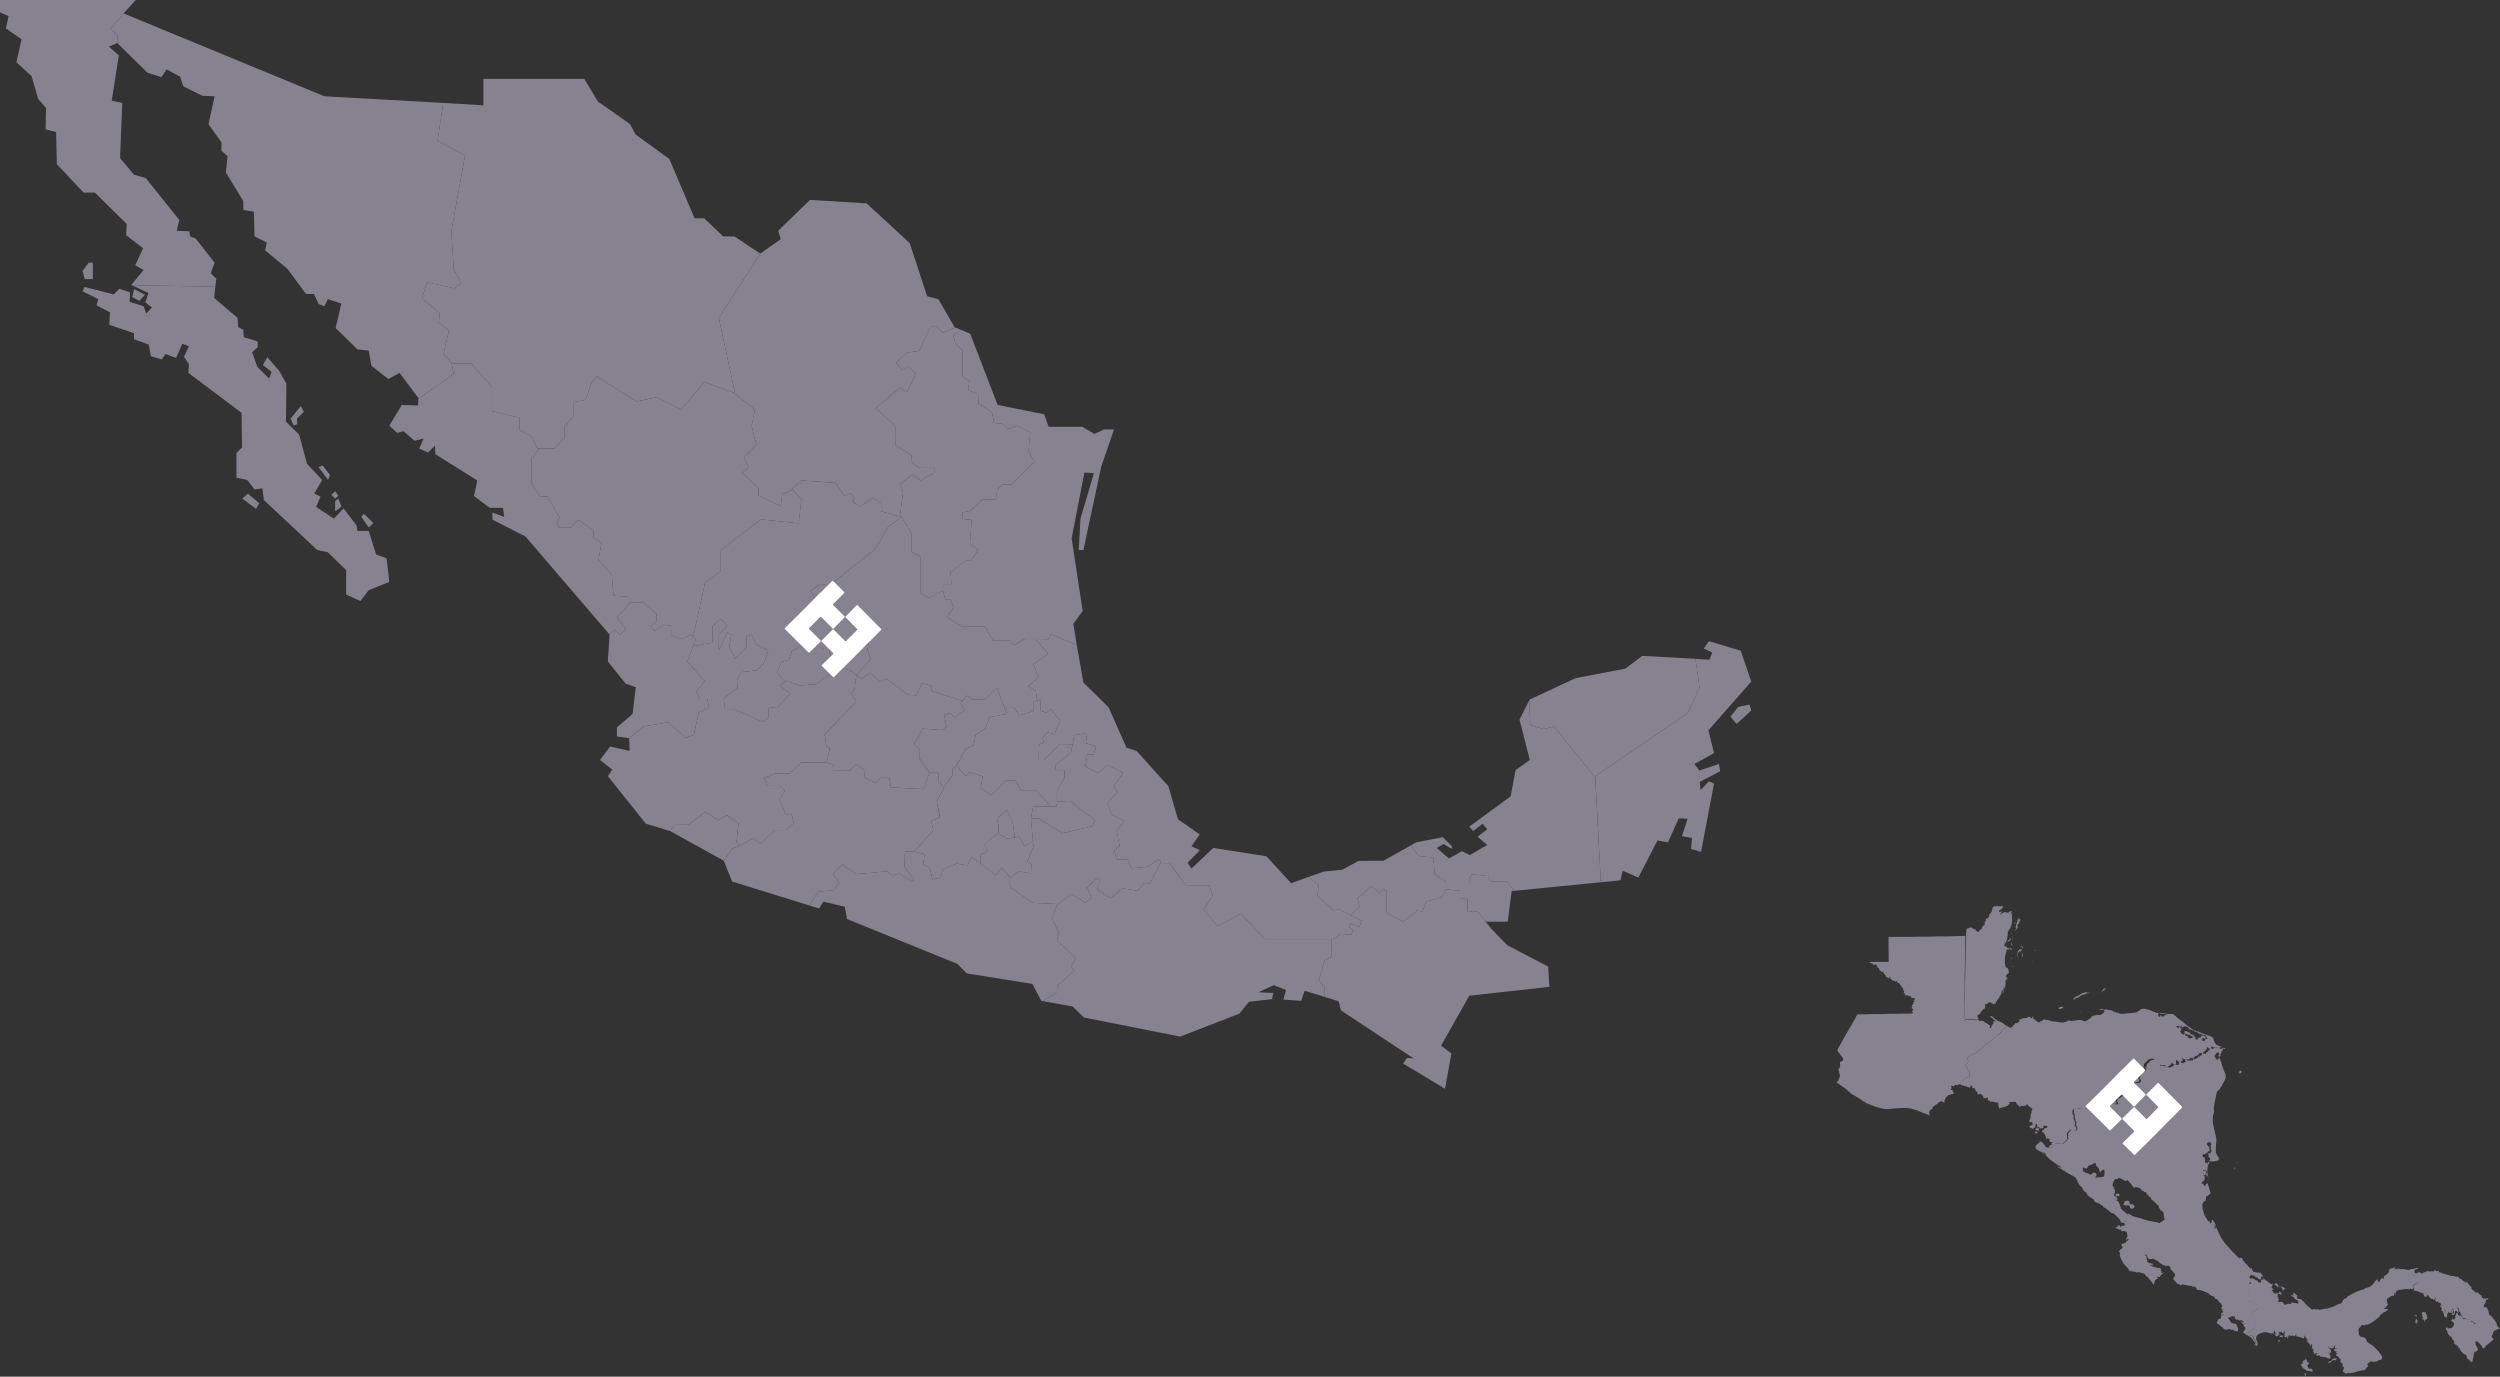 <?xml version="1.0" encoding="utf-8"?>
<!-- Generator: Adobe Illustrator 24.3.0, SVG Export Plug-In . SVG Version: 6.00 Build 0)  -->
<svg version="1.1" id="Layer_1" xmlns="http://www.w3.org/2000/svg" xmlns:xlink="http://www.w3.org/1999/xlink" x="0px" y="0px"
	 viewBox="0 0 1020.4 561.9" style="enable-background:new 0 0 1020.4 561.9;" xml:space="preserve">
<rect x="0" y="0" width="1020.4" height="561.9" fill="#333333" stroke="none"/>
<style type="text/css">
	.st0{fill:#868290;}
	.st1{fill:#4E475C;}
	.st2{fill:#FFFFFF;}
</style>
<g>
	<polygon class="st0" points="226.4,183.1 219.3,183.1 217,178.1 212,175.5 212,170.5 200.8,167.8 200.8,157.9 192.3,148.3 
		184.5,148.3 184.3,148 181,144.5 183.2,134.9 179.1,131.7 179.5,127.8 172.2,121.8 174.3,115.2 185.5,117.7 188.2,115.4 
		185.2,109.9 184.2,94.4 189.8,63.5 178.6,57.4 180.9,42 197.3,43 197.3,32.2 238.5,32.2 244,41.4 257.2,50.7 259.3,54.8 
		273.2,64.9 283.5,89.1 287.4,89.1 295.2,96.5 299.8,96.5 310.3,103.5 293.4,129.8 300,160.5 287.6,155.9 278,167.1 268,162.1 
		259.8,163.9 243.5,153.6 241.5,156.1 239,163.2 234.2,164.1 234.2,169.6 230.5,174.2 230.5,178.5 	"/>
	<polygon class="st0" points="170.8,162.7 170.8,162.5 163.1,152.2 158.5,154.7 151.6,149.3 150.5,143.1 145.9,142.6 137,133.9 
		139.3,123.9 133.8,122.1 132.4,125 130.1,124.1 128.1,120 124.9,120 117.3,109.7 108.2,102.2 108.9,99 103.9,96.5 103.6,86.4 
		99.3,85.7 99.3,82.1 92.2,70.4 92.9,63.8 90.4,61.5 90.4,58.1 85.1,50.7 87.6,39.3 82.6,39.1 74.8,35.2 73.5,31.3 68,28.3 
		65.9,31.5 60.2,29.7 47.9,17.6 47.8,17.6 47.9,14.4 45.1,11.7 50.5,5.5 132.4,39.3 180.9,42 178.6,57.4 189.8,63.5 184.2,94.4 
		185.2,109.9 188.2,115.4 185.5,117.7 174.3,115.2 172.2,121.8 179.5,127.8 179.1,131.7 183.2,134.9 181,144.5 184.3,148 
		185.2,152.7 	"/>
	<path class="st1" d="M178.6,57.4L178.6,57.4l2.3-15.3L178.6,57.4z M184.2,94.4L184.2,94.4l5.6-30.9L184.2,94.4 M172.2,121.8
		L172.2,121.8l2.1-6.6l11.2,2.5l2.7-2.3l-2.7,2.3l-11.2-2.5L172.2,121.8 M179.1,131.7L179.1,131.7l0.5-3.9L179.1,131.7 M181,144.5
		L181,144.5l2.2-9.6L181,144.5 M184.3,148l-3.3-3.6L184.3,148L184.3,148"/>
	<polygon class="st0" points="248.8,259 248.8,259 214.5,219 201,212.1 201,209.2 205.8,211 205.3,207.3 199.9,207.3 193.5,202.5 
		194.8,196.1 177.7,185.4 177.5,181.9 174.7,184.7 171.1,183.1 172.9,179 169.2,179.9 164.7,176 162.1,176.7 158.9,173.7 164,165.3 
		170.6,165.5 170.8,162.7 185.2,152.7 184.3,148 184.5,148.3 192.3,148.3 200.8,157.9 200.8,167.8 212,170.5 212,175.5 217,178.1 
		219.3,183.1 220,183.1 217,187.2 217,197.5 220.4,202.6 223.4,202.6 228.4,211.3 227.2,213.5 228.4,215.4 233,215.4 236,212.1 
		242.2,216.5 242.2,219.4 245.5,221.7 244.3,228.4 249.7,234.6 250.4,243.1 257.2,243.7 257.2,246 251.8,252 255.6,256.9 253.1,259 
		250.9,257 	"/>
	<path class="st1" d="M184.5,148.3l-0.3-0.3v0L184.5,148.3z M200.8,167.8L200.8,167.8v-9.8V167.8 M212,175.5L212,175.5v-5V175.5"/>
	<polygon class="st0" points="256.8,301.3 251.8,300.6 251.8,296.9 258.2,291.4 259.5,280.5 255.4,279.1 248.1,270 248.8,259 
		250.9,257 253.1,259 255.6,256.9 251.8,252 257.2,246 262.7,246 267.9,250.4 267.9,253.6 265.5,255.6 267.2,257.5 271,255 
		273.9,255.4 273.9,259.4 278.5,260.9 281.7,259 282.9,260 284,260.9 282.9,263.7 280.6,270 287.6,278 284.2,282.3 285.7,285.3 
		288.7,285.3 289.4,288.8 285.2,290.8 283.2,299.9 279.9,301.2 272.8,294.8 262.6,296.5 	"/>
	<polygon class="st0" points="301.9,345.2 300.6,344 301.4,336 296.7,332.7 293.1,334.8 287.9,331.3 281.1,336.6 275.3,336.7 
		273.5,339.2 263.6,336.2 248.1,316.8 249.9,314.1 244.9,310.2 249,304.7 257,306.5 256.8,301.3 262.6,296.5 272.8,294.8 
		279.9,301.2 283.2,299.9 285.2,290.8 289.4,288.8 288.7,285.3 285.7,285.3 284.2,282.3 287.6,278 280.6,270 282.9,263.7 
		290.8,262.3 290.8,255.6 294.2,252.6 296.8,255.4 293.4,259 293.4,265.4 296.8,258.1 298.5,259 297.6,264.1 300.1,268.9 
		304.6,264.1 304.6,259.8 306.7,259 308.8,263.1 313.6,265.5 312,270.3 308.9,273.6 302.6,274.3 300.8,277.5 301,280.9 295.4,285 
		295.9,289.4 299.3,289.4 311.2,294.6 313.6,293 313.6,289 317.6,288.5 322.6,283.1 318.3,279.8 321,277.8 326.2,279.8 333,279.3 
		342.3,272.6 342.5,272.5 347,273.6 349.5,275.7 348.8,281.3 347.3,283.1 349.5,286.3 336.6,299.9 337.2,304.2 338.7,305.6 
		337.4,311.2 327.1,311.2 322.3,315.7 316.2,315.7 312,317.6 313,320.8 318.6,320.8 320.4,322.8 318.2,326.2 320.8,332.7 323,332.1 
		324,335.9 320.7,338.8 316.2,338.8 310.4,344.4 307.4,342.2 	"/>
	<path class="st1" d="M280.6,270l2.4-6.2l0,0L280.6,270z M287.6,278l-7.1-8L287.6,278 M289.4,288.8l-0.7-3.5h-3l-1.5-3l1.5,3h3
		L289.4,288.8"/>
	<polygon class="st0" points="295.4,351.3 273.5,339.2 275.3,336.7 281.1,336.6 287.9,331.3 293.1,334.8 296.7,332.7 301.4,336 
		300.6,344 301.9,345.2 298.8,346.4 	"/>
	<polygon class="st0" points="330.4,369.6 298.8,359.8 295.4,351.3 298.8,346.4 301.9,345.2 307.4,342.2 310.4,344.4 316.2,338.8 
		320.7,338.8 324,335.9 323,332.1 320.8,332.7 318.2,326.2 320.4,322.8 318.6,320.8 313,320.8 312,317.6 316.2,315.7 322.3,315.7 
		327.1,311.2 336.9,311.2 340.1,312 340,314.6 346.6,314.6 349.5,312 353.1,314.4 352.7,317.4 357.4,319.6 359.5,317.5 363,317.5 
		363.6,321.4 376.9,322.1 379.4,315.4 383,315.4 383.2,319.2 385.2,321.4 385.4,321.5 382.3,327 383.6,333.6 380,335.1 381,338.8 
		373.1,347.6 369.4,347.6 369.1,353.7 373.1,359.1 372.1,359.8 367.2,356.5 364.1,357.3 362.2,355.6 349.5,356.8 343.8,352.8 
		340,356.7 342.6,360.1 340.3,363.3 333.9,364 	"/>
	<polygon class="st0" points="425.5,408.6 425,408.5 421.4,401.6 394.6,397.3 390.7,393.4 345.7,375.1 344.8,370.1 336.1,368 
		334.3,370.8 330.4,369.6 333.9,364 340.3,363.3 342.6,360.1 340,356.7 343.8,352.8 349.5,356.8 362.2,355.6 364.1,357.3 
		367.2,356.5 372.1,359.8 373.1,359.1 369.1,353.7 369.4,347.6 373,347.6 377.4,348.6 376.8,352.8 379.5,354.3 380.6,358.9 
		384,358.2 384.7,355.1 390.4,352.5 394.9,353.2 396.6,349.7 406.5,357.3 408.9,354.3 412.2,358 412.2,362 421.5,368.5 431.7,369 
		431.6,369.1 431.6,369.1 431.6,369.1 429.3,374.8 432.2,380.7 431.4,383.9 439.2,391.2 437.1,394.4 438.5,396.1 431.5,402.4 
		431.4,405.2 	"/>
	<polygon class="st0" points="431.6,369.1 431.7,369 421.5,368.5 412.2,362 412.2,358.3 416,355.6 420.8,356.5 421,352.7 
		419.3,351.7 421.8,345.5 421.6,343.4 420.8,334.1 424,334.1 433.6,340.1 445.9,337.2 446.9,334.8 436.7,326.9 431.5,327.2 
		431.4,327.2 431.4,322.8 434.5,317.3 434.5,314.3 430.9,314.3 430.9,312.2 437.1,307.2 438.5,300.1 443.7,299.1 443.2,303.3 
		447.4,304.7 446.4,308 443.8,308 443,312.8 448.3,315.6 451.7,312.2 458.4,315.4 454.7,320.8 456.1,323.3 452,327.8 453.7,332.5 
		458.9,335 455.8,339.2 457,345.4 454.7,347 455.9,350.8 460.3,350.8 461.8,354.4 468.3,353.8 472.9,350.8 473.8,351.8 473.4,352.6 
		473.4,352.6 473.4,352.6 469.3,360.6 466.9,360.4 464.3,363.6 458.1,362.5 453.3,366.6 447.8,362.9 448.9,359.9 448,358.2 
		443.8,362.3 445.5,366.3 443.1,368.5 437.3,364.9 	"/>
	<path class="st1" d="M431.7,369l-10.2-0.6l-9.3-6.5l9.3,6.5L431.7,369z M431.6,369.1L431.6,369.1L431.6,369.1L431.6,369.1"/>
	<polygon class="st0" points="412.2,358.3 412.2,358 408.9,354.3 406.5,357.3 400.3,352.6 400.3,348.8 403,347.6 401.6,344.7 
		407.5,340.1 407.6,340.2 407.6,340.2 407.6,340.2 411.1,342.3 414.2,341.8 415.9,341.5 418.1,345.3 421.6,343.4 421.8,345.5 
		419.3,351.7 421,352.7 420.8,356.5 416,355.6 	"/>
	<path class="st1" d="M421.8,345.5l-0.2-2.1l0,0L421.8,345.5z M419.3,351.7L419.3,351.7l2.5-6.2L419.3,351.7 M412.2,358.3
		L412.2,358.3l3.8-2.8l4.8,0.9l0.2-3.8l-0.2,3.8l-4.8-0.9L412.2,358.3"/>
	<polygon class="st0" points="433.6,340.1 424,334.1 420.8,334.1 421.7,329.2 429,329.2 431.2,329.2 431.5,327.2 436.7,326.9 
		446.9,334.8 445.9,337.2 	"/>
	<path class="st1" d="M431.5,327.2L431.5,327.2l5.2-0.3L431.5,327.2z M433.6,340.1l-9.6-6.1h-3.2h3.2L433.6,340.1l12.3-3l0.9-2.4
		l-0.9,2.4L433.6,340.1"/>
	<polygon class="st0" points="411.1,342.3 407.6,340.2 407.5,336.8 406.9,334.1 411,330.6 413.3,335.4 414.2,341.8 	"/>
	<polygon class="st1" points="411.1,342.3 407.6,340.2 407.6,340.2 411.1,342.3 414.2,341.8 414.2,341.8 	"/>
	<polygon class="st0" points="380.6,358.9 379.5,354.3 376.8,352.8 377.4,348.6 373,347.6 373.1,347.6 381,338.8 380,335.1 
		383.7,333.6 382.3,327 385.4,321.5 385.2,321.4 388.8,316.4 388.8,314 390.3,312.5 390.4,312.6 390.4,312.6 390.4,312.6 
		394.3,316.9 395.8,315.2 401.1,316.9 400.3,321.7 404.6,324.6 410.6,318.6 414.4,318.6 416.9,322.8 423,322.8 429,329.2 
		421.7,329.2 420.8,334.1 421.6,343.5 418.1,345.3 415.9,341.5 414.2,341.8 413.3,335.4 411,330.6 406.9,334.1 407.5,336.8 
		407.6,340.2 407.5,340.1 401.7,344.7 403,347.6 400.3,348.8 400.3,352.6 396.6,349.7 394.9,353.2 390.4,352.5 384.7,355.1 
		384,358.2 	"/>
	<path class="st1" d="M385.4,321.5l-0.1-0.1l0,0L385.4,321.5z M383.7,333.6l-1.4-6.6L383.7,333.6 M381,338.8l-1-3.7L381,338.8"/>
	<polygon class="st1" points="421.6,343.5 420.8,334.1 421.6,343.4 	"/>
	<path class="st1" d="M418.1,345.3l-2.2-3.8l-1.7,0.3v0l1.7-0.3L418.1,345.3l3.6-1.8L418.1,345.3z M400.3,352.6L400.3,352.6v-3.8
		l2.6-1.3l-2.6,1.3V352.6"/>
	<polygon class="st1" points="401.6,344.7 401.6,344.7 407.5,340.1 407.6,340.2 407.6,340.2 407.5,340.1 	"/>
	<polygon class="st0" points="385.2,321.4 383.2,319.2 383,315.4 379.4,315.4 379.4,315.5 375.2,309.4 375.2,305.7 373.1,303.7 
		376.6,297.4 384.6,298 386.3,296.6 385.4,291.8 387.8,291 389.5,292.9 393.8,290 392.1,287.1 394.5,283.9 397,285.5 402.1,285.5 
		406.9,280.7 409.9,288.6 411,291.4 403.9,292.7 402.2,297.3 398.2,300 397.4,304.2 394.2,305.6 390.4,312.5 390.3,312.5 388.8,314 
		388.8,316.4 	"/>
	<polygon class="st1" points="385.2,321.4 383.2,319.2 383,315.4 379.4,315.4 383,315.4 383.2,319.2 385.2,321.4 	"/>
	<polygon class="st1" points="385.2,321.4 385.2,321.4 388.8,316.4 388.8,314 390.3,312.5 390.4,312.5 390.4,312.6 390.3,312.5 
		388.8,314 388.8,316.4 	"/>
	<polygon class="st0" points="326.2,279.8 321,277.8 320.4,278.2 317.1,274.5 318.9,270.2 322,269.3 323.2,265.8 330.7,261.5 
		336.4,265.3 338.4,265.3 339.4,268.9 342.3,272.6 333,279.3 	"/>
	<polygon class="st1" points="326.2,279.8 321,277.8 326.2,279.8 333,279.3 342.3,272.6 342.3,272.6 333,279.3 	"/>
	<polygon class="st0" points="311.2,294.6 299.3,289.4 295.9,289.4 295.4,285 301,280.9 300.8,277.5 302.6,274.3 308.9,273.6 
		312,270.3 313.6,265.5 308.8,263.1 306.7,259 304.6,259.8 304.6,264.1 300.1,268.9 297.6,264.1 298.5,259 296.8,258.1 293.4,265.4 
		293.4,259 296.8,255.4 294.2,252.6 290.8,255.6 290.8,262.3 282.9,263.7 284,260.9 282.9,260 287.8,237.7 294.2,233.2 294.2,224.5 
		310.6,212 326,213.6 327.1,203.7 323.2,199.5 327.1,196.1 341,197.1 344.6,202.3 347.2,201.4 348.7,203.3 347.9,204.8 351.1,206.7 
		356.3,203.3 359.6,205.1 359.6,208.7 368,211 362.6,214.9 357.4,223.9 338.4,239.1 334.8,238.3 330.8,241.3 333.6,246 332.4,249 
		341,257.7 341.2,261.5 346.2,261.5 349.5,257 355.4,258.3 354,265.2 355.4,269 349.5,275.7 347,273.6 342.5,272.5 342.3,272.6 
		339.4,268.9 338.4,265.3 336.4,265.3 330.7,261.5 323.2,265.8 322,269.3 318.9,270.2 317.1,274.5 320.4,278.2 318.3,279.8 
		322.6,283.1 317.6,288.5 313.6,289 313.6,293 	"/>
	<path class="st1" d="M284,260.9l-1-0.9v0L284,260.9z M282.9,263.7l1.1-2.8L282.9,263.7L282.9,263.7"/>
	<path class="st1" d="M282.9,263.7L282.9,263.7l7.9-1.4v-6.7l3.3-3l2.6,2.9l-2.6-2.9l-3.3,3v6.7L282.9,263.7z M293.4,265.4
		L293.4,265.4l3.4-7.3l1.7,0.9l-1.7-0.9L293.4,265.4 M300.1,268.9l-2.5-4.8L300.1,268.9l4.5-4.8v-4.3l2.2-0.8l2.1,4.1l4.8,2.4
		l-4.8-2.4l-2.1-4.1l-2.2,0.8v4.3L300.1,268.9 M349.5,275.7l-2.5-2.1l-4.5-1.1l-0.2,0.1l0.2-0.1l4.5,1.1L349.5,275.7 M318.3,279.8
		L318.3,279.8 M301,280.9l-0.2-3.4L301,280.9 M311.2,294.6l-11.9-5.3h-3.4l-0.5-4.3l0.5,4.3h3.4L311.2,294.6l2.4-1.6v-4l4-0.6l5-5.4
		l-5,5.4l-4,0.6v4L311.2,294.6"/>
	<polygon class="st0" points="376.9,322.1 363.6,321.4 363,317.5 359.5,317.5 357.4,319.6 352.7,317.4 353.1,314.4 349.5,312 
		346.6,314.6 340,314.6 340.1,312 336.9,311.2 337.4,311.2 338.7,305.6 337.2,304.2 336.6,299.9 349.5,286.3 347.3,283.1 
		348.8,281.3 349.5,275.7 351.8,277 355.1,274.5 359.1,278.2 361.8,277 370.6,283.6 373.9,283.8 376.3,278.8 380.2,279.9 380.2,282 
		392.8,286.1 392.1,287.1 393.8,290 389.5,292.9 387.8,291 385.4,291.8 386.3,296.6 384.6,298 376.6,297.4 373.1,303.7 375.2,305.7 
		375.2,309.4 379.4,315.5 	"/>
	<polygon class="st0" points="278.5,260.9 273.9,259.4 273.9,255.4 271,255 267.2,257.5 265.5,255.6 267.9,253.6 267.9,250.4 
		262.7,246 257.2,246 257.2,243.7 250.4,243.1 249.7,234.6 244.3,228.4 245.5,221.7 242.2,219.4 242.2,216.5 236,212.1 233,215.4 
		228.4,215.4 227.2,213.5 228.4,211.3 223.4,202.6 220.4,202.6 217,197.5 217,187.2 220,183.1 226.4,183.1 230.5,178.5 230.5,174.2 
		234.2,169.6 234.2,164.1 239,163.2 241.5,156.1 243.5,153.6 259.8,163.9 268,162.1 278,167.1 287.6,155.9 299.7,160.4 308.1,167.2 
		306.8,173.9 308.7,181.6 303.6,186.7 305.5,190.4 303,193.1 309.6,199.2 309.6,202.3 318.6,206.6 319.3,201.7 323.5,199.9 
		327.1,203.7 326,213.6 310.6,212 294.2,224.5 294.2,233.2 287.8,237.7 282.9,260 281.7,259 	"/>
	<path class="st1" d="M267.9,250.4l-5.1-4.5h-5.5h5.5L267.9,250.4z M267.2,257.5l-1.7-1.9L267.2,257.5l3.8-2.5l3,0.5l-3-0.5
		L267.2,257.5 M278.5,260.9l-4.6-1.5L278.5,260.9l3.2-1.9l1.2,1.1v0l-1.2-1.1L278.5,260.9"/>
	<polygon class="st0" points="415.9,292 413.8,288.6 409.9,288.6 406.9,280.7 402.1,285.5 397,285.5 394.5,283.9 392.8,286.1 
		380.2,282 380.2,279.9 376.3,278.8 373.9,283.8 370.6,283.6 361.8,277 359.1,278.2 355.1,274.5 351.8,277 349.5,275.7 355.4,269 
		354,265.2 355.4,258.3 349.5,257 346.2,261.5 341.2,261.5 341,257.7 332.4,249 333.6,246 330.8,241.3 334.8,238.3 338.4,239.1 
		357.4,223.9 362.6,214.9 368,211 372.1,217.8 372.1,225.3 375.8,227.3 375.8,242.2 379.2,244 384.9,241.1 385.8,244.8 388.1,244.8 
		389.1,247.9 386.5,252 392.8,255.8 402.2,255.8 405.3,261.5 412.5,261.5 413.8,263.4 418.3,260.8 421.6,260.8 422.6,260.8 
		422.6,260.8 422.6,260.8 427.8,266.9 421.8,271 423.8,276.5 419.7,280.1 422.8,282 423.3,286.1 421.7,286.6 421.7,290.3 	"/>
	<polygon class="st1" points="409.9,288.6 409.9,288.6 406.9,280.7 402.1,285.5 397,285.5 394.5,283.9 397,285.5 402.1,285.5 
		406.9,280.7 	"/>
	<polygon class="st1" points="422.6,260.8 421.6,260.8 422.6,260.8 	"/>
	<polygon class="st0" points="413.8,263.4 412.5,261.5 405.3,261.5 402.2,255.8 392.8,255.8 386.5,252 389.1,247.9 388.1,244.8 
		385.8,244.8 384.9,241.1 384.9,238.4 388.4,238.4 387.9,233.7 394,228.9 396.3,228.9 399.2,224.5 395.9,221.7 396.6,212.2 
		392.8,211.8 392.8,209.2 396,208.5 401,203.8 406.4,203.8 407,200 409,197.8 412.9,197.8 422.2,188.3 419.8,184.3 420.5,176.5 
		415.2,173.8 411.4,175 409.6,173.1 405.7,172.6 404.9,168.3 399.4,164.8 399.2,160.9 395.2,159.2 395.6,155.5 392.8,153.7 
		392.8,143 389.9,140.2 389.1,136.9 392.2,134.6 396,136.2 407.2,165.3 426.2,169.1 428,174.2 441.7,174.2 446.7,177.1 450.6,175.3 
		454.7,175.3 449.5,190.4 442.2,224.5 440.3,224.5 441,211.7 446.5,193.1 442.6,192.9 437.4,219.7 441.9,249.4 438.1,254.6 
		439.5,263.3 429,258.9 427.8,260.9 422.6,260.8 422.6,260.8 418.3,260.8 	"/>
	<path class="st1" d="M389.1,247.9l-1-3.1h-2.3l-0.9-3.7l0.9,3.7h2.3L389.1,247.9z M413.8,263.4l-1.4-1.9h-7.2l-3.1-5.7h-9.3
		l-6.3-3.8l6.3,3.8h9.3l3.1,5.7h7.2L413.8,263.4l4.5-2.6h4.3l0,0h0l0,0h-1h-3.4L413.8,263.4"/>
	<polygon class="st0" points="379.2,244 375.8,242.2 375.8,227.3 372.1,225.3 372.1,217.8 368,211 367.3,210.8 368.6,200.9 
		367.3,197.5 372.3,193.8 375.7,196.1 381.3,193 381.3,191 375.5,191 371.8,188.9 372.1,185.9 365.4,181.7 365.4,173.8 357.4,166.6 
		367.3,158.3 370.3,159.9 373.8,152.6 370.7,149.3 368,151.2 365.9,148 370.2,143.9 375.2,143.2 379.8,133.4 382.4,133.4 
		384.9,135.8 389.8,133.6 392.2,134.6 389.1,136.9 389.9,140.2 392.8,143 392.8,153.7 395.6,155.5 395.2,159.2 399.2,160.9 
		399.4,164.8 404.9,168.3 405.7,172.6 409.6,173.1 411.4,175 415.2,173.8 420.5,176.5 419.8,184.3 422.2,188.3 412.9,197.8 
		409,197.8 407,200 406.4,203.8 401,203.8 396,208.5 392.8,209.2 392.8,211.8 396.6,212.2 395.9,221.7 399.2,224.5 396.3,228.9 
		394.1,228.9 387.9,233.7 388.5,238.4 384.9,238.4 384.9,241.1 	"/>
	<polygon class="st0" points="367.3,210.8 359.6,208.7 359.6,205.1 356.3,203.3 351.1,206.7 347.9,204.8 348.7,203.3 347.2,201.4 
		344.6,202.3 341,197.1 327.1,196.1 323.2,199.5 323.5,199.9 319.3,201.7 318.6,206.6 309.6,202.3 309.6,199.2 303,193.1 
		305.5,190.4 303.6,186.7 308.7,181.6 306.8,173.9 308.1,167.2 299.7,160.4 300,160.5 293.4,129.8 310.3,103.5 318.7,97.6 
		317.6,94.2 330.6,81.6 353.7,83 371.3,99.2 378.4,120.9 383,122.1 389.6,133.5 389.8,133.6 384.9,135.8 382.4,133.4 379.8,133.4 
		375.2,143.2 370.2,143.9 365.9,148 368,151.2 370.7,149.3 373.8,152.6 370.3,159.9 367.3,158.3 357.4,166.6 365.4,173.8 
		365.4,181.7 372.1,185.9 371.8,188.9 375.5,191 381.3,191 381.3,193 375.7,196.1 372.3,193.8 367.3,197.5 368.6,200.9 	"/>
	<polygon class="st0" points="544.5,383.3 516.2,383.3 506.6,372.9 496.9,378 491.3,371.3 495,365.5 493.6,361.3 483.9,361.3 
		477.6,352.6 473.4,352.6 473.8,351.8 472.9,350.8 468.3,353.8 461.8,354.4 460.3,350.8 455.9,350.8 454.7,347 457,345.4 
		455.8,339.2 458.9,335 453.7,332.5 452,327.8 456.1,323.3 454.7,320.8 458.4,315.4 451.7,312.2 448.3,315.6 443,312.8 443.8,308 
		446.4,308 447.4,304.7 443.2,303.3 443.7,299.1 438.5,300.1 437.8,303.8 432.7,303.7 426.1,310.2 424,310.2 424.1,304 426.1,303.1 
		425.5,301.3 427.5,298.9 430.4,299.7 432.7,294.1 429,289.5 427,290.9 424.7,290.1 424.7,285.6 423.3,286.1 422.8,282 419.7,280.1 
		423.8,276.5 421.8,271 427.8,266.9 422.6,260.8 427.8,260.9 429,258.9 439.5,263.3 442.2,278.6 452.5,288.7 459.8,305.2 
		463.9,306.5 476.9,320.9 480.8,334.4 489.7,340.6 486.3,345.4 489.7,347 484.7,352.2 486.3,354.5 495.2,346.1 516.9,349.5 
		527,360.5 534.1,357.9 538.2,361.3 537.7,365.6 544.3,371.6 546.3,371 555.8,375.8 554.8,378.3 551.3,376.9 550.7,378.4 
		552.3,379.6 551.5,381.5 547.2,381.2 	"/>
	<path class="st1" d="M438.5,300.1L438.5,300.1l5.1-1L438.5,300.1z M447.4,304.7l-4.2-1.4L447.4,304.7 M448.3,315.6l-5.4-2.7
		L448.3,315.6l3.3-3.3l6.7,3.2l-6.7-3.2L448.3,315.6 M456.1,323.3l-1.4-2.5L456.1,323.3 M458.9,335l-5.1-2.5l-1.7-4.7l1.7,4.7
		L458.9,335 M457,345.4l-1.3-6.2L457,345.4 M473.4,352.6L473.4,352.6l0.4-0.8L473.4,352.6 M461.8,354.4l-1.5-3.7h-4.5l-1.1-3.8
		l1.1,3.8h4.5L461.8,354.4l6.5-0.6l4.6-3.1l0.9,1l-0.9-1l-4.6,3.1L461.8,354.4"/>
	<path class="st1" d="M427.8,266.9l-5.1-6h0L427.8,266.9z M423.8,276.5l-2-5.5L423.8,276.5 M423.3,286.1l-0.5-4.1l-3.1-1.9l3.1,1.9
		L423.3,286.1"/>
	<polygon class="st0" points="481.7,423.1 442.4,415.3 437.8,410.8 425.5,408.6 431.4,405.2 431.5,402.4 438.5,396.1 437.1,394.4 
		439.2,391.2 431.4,383.9 432.2,380.7 429.3,374.8 431.6,369.1 437.3,364.9 443.1,368.5 445.5,366.3 443.8,362.3 448,358.2 
		448.9,359.9 447.8,362.9 453.3,366.6 458.1,362.5 464.3,363.6 466.9,360.4 469.3,360.6 473.4,352.6 477.6,352.6 483.9,361.3 
		493.6,361.3 495,365.5 491.3,371.3 496.9,378 506.6,372.9 516.2,383.3 543.4,383.3 543.4,390.6 540.7,392 538.3,400.1 540.7,403.1 
		540.7,406.9 532.5,404.4 531.1,408.5 523.8,408 524.9,404.1 519.9,402.1 513.7,405 519.7,405.3 519.2,407.8 509.8,408.9 
		505.9,413.7 	"/>
	<path class="st1" d="M429.3,374.8l2.4-5.7l0,0L429.3,374.8z M432.2,380.7l-3-5.9L432.2,380.7 M439.2,391.2l-7.8-7.3L439.2,391.2
		 M438.5,396.1l-1.4-1.7L438.5,396.1"/>
	<path class="st1" d="M469.3,360.6l4.2-8h0L469.3,360.6z M447.8,362.9L447.8,362.9l1.1-3L447.8,362.9 M445.5,366.3l-1.7-4
		L445.5,366.3"/>
	<polygon class="st0" points="608.8,379.2 606.1,376.2 606.5,376.2 	"/>
	<polygon class="st0" points="589.8,444.4 572.7,434.1 574.3,431.8 577,432 547.3,412.4 546.4,408.7 540.7,406.9 540.7,403.1 
		538.3,400.1 540.7,392 543.4,390.6 543.4,383.3 544.5,383.3 547.2,381.2 551.5,381.5 552.3,379.6 550.7,378.4 551.3,376.9 
		554.8,378.3 555.8,375.8 551.4,373.6 554.9,369.8 554.1,366.8 559.7,361.6 563.1,364.7 565,363 566,363.7 566,372.6 572.7,376.2 
		578.4,371.7 580.6,372 582.1,368 588.5,366.2 590.2,363 595.9,363.6 595.9,366.5 599,367.1 599,371.9 603.2,372 606.5,376.2 
		606.1,376.2 608.8,379.2 615.2,385.8 631.9,394.5 632.4,402.8 599.7,406.4 588.2,426.8 592.4,430 	"/>
	<polygon class="st0" points="615.4,376.2 606.5,376.2 603.2,372 599,371.9 599,367.1 595.9,366.5 595.9,363.6 590.2,363 
		588.5,366.2 582.1,368 580.6,372 578.4,371.7 572.7,376.2 566,372.6 566,363.7 565,363 563.1,364.7 559.7,361.6 554.1,366.8 
		554.9,369.8 551.4,373.6 546.3,371 544.3,371.6 537.7,365.6 538.2,361.3 534.1,357.9 540.5,355.7 547.8,355 554.5,351.4 
		564.7,351.3 575.9,345 579,349.4 585,350 585.6,356.8 590.3,360 599.8,360 600.6,356.8 607.3,357.6 608.2,359.7 614.8,359.7 
		618,363.6 617,363.7 	"/>
	<polygon class="st0" points="653.4,360.1 651.1,316.8 688.7,291.2 693.7,280.7 692,268.9 697.7,269.3 698.9,266.3 695.4,264.7 
		697.5,261.7 710.5,265.6 714.8,278.2 697.3,298.1 699.6,307.4 691.6,311.8 693.6,314.5 701.6,311.8 702.1,314.8 693.8,319.1 
		694.1,322.5 697.5,318.9 699.6,319.8 694.3,347.7 690.2,346.5 690.6,342 686.5,341.3 688.8,334.2 685.2,334 680.8,343.8 
		676.5,343.1 668.7,358.2 662.3,355.4 661.4,359.3 	"/>
	<polygon class="st0" points="618,363.6 618,363.6 614.8,359.7 608.2,359.7 607.3,357.6 600.6,356.8 599.8,360 590.3,360 
		585.6,356.8 585,350 579,349.4 575.9,345 578,343.8 588.9,341.7 592.6,345.4 592.6,346.5 589.2,344.5 586.4,346.1 591.4,350.4 
		596.7,347.4 599.9,349 607,344.9 603.1,341.5 607,338.5 605.2,336.2 601.3,339.2 599.7,337.4 616.6,325 618.6,314.3 624.4,310.2 
		620.2,293.7 624.2,285.8 624.6,295.9 630,297.6 634.2,296.5 651.1,317.3 653.4,360.1 	"/>
	<polygon class="st0" points="651.1,317.3 634.2,296.5 630,297.6 624.6,295.9 624.2,285.8 624.4,285.5 643.1,276.8 663.4,272.9 
		670.3,267.7 692,268.9 693.7,280.7 688.7,291.2 651.1,316.8 	"/>
	<polygon class="st0" points="147.1,245.3 141.3,242.7 141.3,232.7 133.8,225.4 129.5,224.5 107.7,204.1 107.1,199.3 103.9,199.8 
		100.9,195.9 96.5,195 96.5,184.9 98.8,182.6 98.6,168.5 76.9,152.2 77.1,148.6 75.1,145.6 77.1,141.3 74.4,140.3 71.9,146.1 
		67.5,144.5 66.1,146.7 61.6,145.4 60.7,140.6 54.7,138.5 54.7,136 44.6,132.6 44.9,127.5 39.4,124.6 40.1,122.1 33.7,118.9 
		34.5,117.1 46.4,120.2 48.7,117.9 53.1,119.3 52.9,123.2 58.6,125 59.7,128 62,125.5 59.3,123.4 60.6,119.6 53.7,116.4 87.9,117 
		87.4,121.6 97,129.8 97.2,133.5 99.3,134.6 99.5,137.6 105.2,139.4 105.2,141.7 102.9,143.8 103.4,145.1 105,149.7 109.8,154.5 
		110.9,151.8 107.3,149 109.1,145.8 113.9,151.3 116.9,156.6 116.7,172.1 122.1,177.4 125.3,189.3 131.5,195.9 128.3,201.4 
		130.8,202.7 129,206.9 136.3,211.7 140.2,207.5 145.5,214.4 145.9,216.7 150.5,216.7 153.5,226.3 157.8,227.9 158.9,237.5 
		150.5,240.9 	"/>
	<polygon class="st0" points="87.9,117 87.9,117 53.7,116.4 53.6,116.3 58.6,110.2 55.2,108.3 58.4,101.3 51.5,96 51.7,91.4 
		38.7,78.6 34.1,78.6 23.2,67 22.9,53.9 18.6,52.8 18.8,44.1 15.6,40.4 12.9,31.1 6.7,25.4 8.8,16 2.4,11.6 3.5,6.6 0,5 0,0 55.4,0 
		50.5,5.4 50.5,5.5 45.1,11.7 47.9,14.4 47.8,17.6 44.4,19 48.5,22.6 45.6,41.1 49.9,42 49,64.5 54.7,71.3 59.5,72.7 73.2,89.8 
		72.1,94.2 77.3,94.4 77.6,96.5 79.9,97.4 87.6,107.2 86,111.5 88.3,113.8 	"/>
	<polygon class="st0" points="431.2,329.2 429,329.2 423,322.8 416.9,322.8 414.4,318.6 410.6,318.6 404.6,324.6 400.3,321.7 
		401.1,316.9 395.8,315.2 394.3,316.9 390.4,312.6 394.2,305.6 397.4,304.2 398.2,300 402.2,297.3 403.9,292.7 411,291.4 
		409.9,288.6 413.8,288.6 415.9,292 421.7,290.3 421.7,286.6 423.3,286.1 424.7,285.6 424.7,290.1 427,290.9 429,289.5 432.7,294.1 
		430.4,299.7 427.5,298.9 425.5,301.3 426.1,303.1 424.1,304 424,310.2 426.1,310.2 432.7,303.7 437.8,303.8 437.1,307.2 
		430.9,312.2 430.9,314.3 434.5,314.3 434.5,317.3 431.4,322.8 431.4,327.2 431.5,327.2 	"/>
	<path class="st1" d="M430.9,314.3L430.9,314.3v-2.1l6.3-5l-6.3,5V314.3z M431.4,327.2L431.4,327.2L431.4,327.2L431.4,327.2
		 M431.4,327.2v-4.5l3.1-5.5v-3v3l-3.1,5.5V327.2"/>
	<path class="st1" d="M401.1,316.9l-5.4-1.7l-1.5,1.7l-3.9-4.4v0l3.9,4.4l1.5-1.7L401.1,316.9z M429,329.2L429,329.2l-6.1-6.4h-6.1
		l-2.5-4.1h-3.8l-6.1,5.9l-4.2-2.9l4.2,2.9l6.1-5.9h3.8l2.5,4.1h6.1L429,329.2"/>
	<polygon class="st1" points="411,291.4 409.9,288.6 409.9,288.6 	"/>
	<polygon class="st1" points="421.7,286.6 423.3,286.1 423.3,286.1 	"/>
	<path class="st1" d="M423.3,286.1L423.3,286.1L423.3,286.1l1.4-0.5L423.3,286.1z M424.7,290.1L424.7,290.1v-4.5V290.1 M425.5,301.3
		L425.5,301.3l2.1-2.4l2.9,0.8l2.3-5.6l-2.3,5.6l-2.9-0.8L425.5,301.3 M424,310.2L424,310.2l0.1-6.2l2-0.9l-2,0.9L424,310.2"/>
	<polygon class="st0" points="708.8,295.5 706.3,292.5 709.5,288.5 714.1,287.6 714.8,290 	"/>
	<polygon class="st0" points="119.9,173.7 118.6,170.9 122.8,165.7 124,168.1 121.2,170.9 121.3,173.1 	"/>
	<polygon class="st0" points="133.9,195.9 130,190.6 131.7,190 134.7,193.9 	"/>
	<polygon class="st0" points="136.8,208.7 136.8,204.5 138.1,203.5 139.4,206.8 	"/>
	<polygon class="st0" points="150.5,215.3 147.5,211 148.5,209.7 152.4,213.5 	"/>
	<polygon class="st0" points="136.8,203.5 135.2,202 136.8,200.5 138.1,202.3 	"/>
	<polygon class="st0" points="104.5,207.7 98.9,203.5 101.2,201.5 105.8,205.4 	"/>
	<polygon class="st0" points="56.9,122.8 54,121.3 54.7,118 59.2,120.3 	"/>
	<polygon class="st0" points="37.9,113.9 34.6,113.9 33.7,110.6 36.2,107.2 37.9,107.2 	"/>
	<path class="st0" d="M929.9,525.6l-0.3-0.4l-0.4-0.3l-0.9-0.6l0.4-0.4l0.3-0.1l0.3,0l0.5,0.7l0.2,0.4l-0.2,0.3l0,0.1l0.1,0.1l0,0
		l0,0.1L929.9,525.6z M931.9,526.9L931.9,526.9l-0.3-0.2l0,0l0,0l0-0.1l0-0.4l-0.1-0.2l-0.2-0.1l0-0.1l0.2,0.1l-0.2-0.4l-0.3-0.1
		l-0.3,0l-0.3-0.1l0-0.1l0.1-0.1l0.1,0l0.1,0l0.1,0.1l0.2,0l0.1,0l0.1,0l0.2-0.1l0.2,0.1l0.4,0.3l0.5,0.2l0.2,0.1l0.2,0.2l-0.3,0
		l-0.3,0.2l-0.3,0.3L931.9,526.9 M986.5,537.4l-0.3-0.1l-0.3-0.2l-0.2-0.2l0.2-0.2l0.1,0l0.1,0.1l0.1,0.1l0.2-0.1l0.1,0.2l0,0.2
		l0,0.2L986.5,537.4 M990.1,539.7l-0.4-0.1l-0.2-0.3l-0.1-0.4l-0.1-0.3l-0.1,0l-0.4-0.1l-0.1-0.1l0-0.1l0.1-0.3l0-0.2l0.1,0.2l0.1,0
		h0.1l-0.1-0.3l-0.1-0.2l-0.2-0.1l-0.1-0.2l0-0.1l0.1-0.1l0.1-0.1l0-0.1l-0.1-0.1l-0.2-0.4l0.1-0.1l-0.2-0.3l0.3-0.2l0.7-0.3l0,0.1
		l0.1,0.1l0,0.1l0.1,0l0-0.1l0.1-0.1l0.1,0l0.1,0.1l0.1,0.1l0.1,0.2l0.1,0.2l0,0.2l0.1,0.2l0.2,0.1l0.1,0.1l0,0.3l-0.1-0.1l0,0.3
		l0.2,0.3l0.1,0.4l-0.2,0.4l0,0.2l-0.2,0l-0.2,0l-0.2,0.1l-0.1,0l0-0.1l0,0l0,0l0-0.1l0,0.2l-0.1,0.1l-0.1,0.1l-0.1,0l0.2,0.6
		l0.1,0.3l0.2,0.1L990.1,539.7 M986.2,540.3L986,540l-0.2-0.3l-0.1-0.2l0.3-0.1l-0.1-0.3l0-0.3l0.1-0.2l0.2-0.3l0.1,0l0,0l0,0l0,0.1
		l0.5,0.7l0.2,0.1l0,0.1l-0.4,0.1l-0.1,0.3l-0.1,0.3L986.2,540.3 M929.2,545.4l-0.2-0.1l-0.3-0.2l-0.2-0.3l-0.1-0.2l0.1,0l0.4,0
		l0.9-0.7l0.4,0.1l0.2,0.2l0,0.2l-0.2,0.1l-0.3-0.1l0,0.1l0.5,0.3L930,545l-0.6,0.4L929.2,545.4 M931.7,546l-0.5-0.3l-0.1,0l-0.4,0
		l-0.1,0l-0.2-0.3l0.1-0.2l0.6-0.2l0.3,0.1l0.4,0.1l0.3,0.1l0.2,0.2l-0.4-0.1l-0.2,0l-0.1,0.1l0,0.2l0,0.1L931.7,546 M933.5,546
		L933.5,546L933.5,546L933.5,546 M929.8,547.6l0-0.2l0.1-0.2l0.1-0.2l0.2-0.1l0.2,0l0.1,0.1l0,0.2l0,0.2l-0.3,0.2l-0.2,0.1
		L929.8,547.6 M950.2,556.3l0.1-0.2l0.2-0.2l0.2-0.2l0.2-0.1l0.6-0.2l0.2-0.2l0.1-0.2l0.1-0.2l0.2-0.1l0.3-0.1l0.5-0.2l0.2,0.1
		l0.2,0l0.5,0l-0.2,0.4l-0.1,0.2l-0.2,0.1l-0.2,0.1l-0.1,0l-0.2-0.1l-0.1-0.1l-0.1,0l-0.1,0l-0.2,0l-0.2,0.1l-0.1,0.1l0,0.1
		l-0.1,0.1l-0.5,0.3l-0.2,0.3l-0.1,0.1l-0.1,0l-0.2,0l-0.1,0l0,0l-0.5,0.2L950.2,556.3 M943.5,559.9l-0.6-0.3l-0.8,0l-0.3,0
		l-0.2-0.1l-0.5-0.4l-0.4-0.2l-0.8-0.6l-0.5-0.8l-0.2-0.1l0-0.1l-0.2-0.5l0.1,0l0.4,0l0.2-0.1l0-0.1l0.2-0.4l0,0l0-0.2l0-0.2l0-0.1
		l0.1-0.2l0.1-0.1l0.3-0.1l0.5-0.4l0.2-0.1l0,0.1l0.1,0l-0.1-0.1l-0.1-0.2l-0.1-0.1l0.1,0l0,0.1l0.1,0l0-0.1l0,0l0,0l0.1,0l0.5,1.1
		l0,0.2l0,0l0.2,0.2l0,0l0,0.1l0,0l0.1,0l0.1,0l0,0l0.2,0.1l0.1,0l0.1,0.1l0,0.3l-0.1,0.1l-0.5,0.3l0,0.1l-0.1,0.5l0,0.1l0.1,0.2
		l0.3,0.3l0.1,0.2l0,0.2l0.1,0.1l0.1,0l0.1-0.1l0.1,0l0.2,0.1l0.5-0.1l0.1,0.1l0.6,0.9l-0.3,0.2l-0.4,0.1L943.5,559.9 M957.4,560.7
		l-0.2-0.1l-0.3-0.4l-0.1-0.1l-0.1-0.1l-0.2,0l-0.2,0l-0.2,0l0-0.1l0.1-0.1l0.1-0.1l0.1-0.1l-0.1-0.4l0-0.1l0.1-0.1l0.2-0.2l0.1-0.1
		l0-0.2l0-0.3l-0.1-0.3l-0.5-0.2l0-0.3l0.1-0.6l-0.1-0.2l-0.7-0.6l-0.1,0l-0.1-0.1l-0.1-0.1l0.2-0.1l0-0.2l0-0.2l0.1-0.2l0-0.2
		l-0.2-0.2l-0.3-0.2l-0.2-0.1l0-0.1l0.1,0l0-0.1l-0.9-0.8l-0.2-0.1l-0.1,0l-0.1-0.1l0-0.2l0.1-0.2l0.1-0.1l0.2-0.1l0.2,0l-0.1-0.1
		l-0.2-0.1l-0.2-0.1l-0.2,0l0-0.1l0.3-0.6l-0.2,0l-0.2,0l-0.1,0l-0.1-0.1l0.1,0l0,0l0,0l0-0.1l-0.4,0l-0.2-0.2l0-0.3l0.1-0.1l0.1,0
		l0.1-0.1l0.1-0.1l0.2-0.1l0.2,0l0.2,0l0.1-0.1v-0.2l-0.1,0l-0.4,0.3l-0.2-0.5l-0.1-1.1l-0.3,0.7l-0.2,0.3l-0.2-0.3l-0.1,0l0.1,0.2
		l0.1,0.1l0.1,0.1l0.2,0.1l0,0.1l-0.8,0.1l-0.2,0l-0.2-0.1l-0.2,0l-0.5-0.1l-0.1-0.3l-0.1-0.2l-0.3,0l0.2,0.1l0.1,0.1l0,0.1
		l-0.2,0.1l0.1,0.1l0.3,0.2l0.3,0.1l0.1,0l0,0.2l0,0.1l0,0.1l0.4,0.6l-0.1,0.5l-0.4,0.4l-0.3,0.3l-0.1-0.1l0-0.1l0-0.1l0.1-0.1
		l0-0.1l-0.2,0l-0.2,0l0,0.1l0.2,0l0.1,0.1l0.2,0.3l-0.2,0.1l-0.1,0l-0.2-0.1l0.1,0.2l0.1,0.1l0.1,0l0.2-0.1l0.2-0.1l0.1,0.2l0,0.8
		l0.1,0.2l0,0.1l0,0.2l-0.1,0.1l-0.2,0.2l-0.1,0.1l-0.1,0l-0.2-0.1l-0.6-0.2l-0.1,0l-0.1-0.2l-0.2-0.1l-0.4,0l-1.5-0.3l-0.5,0.1
		l-0.1-0.2l-0.1-0.2l-0.2-0.1l-0.1-0.1l-0.4,0.1l-0.5,0l-0.4-0.1l0-0.3l0.1-0.1l0.3-0.2l0.2-0.2l-0.7-0.1l-0.2,0.1l0,0.3l-0.4-0.2
		l-0.2-0.1l0-0.1l0.1-0.2l-0.1-0.1l-0.2-0.1l-0.1-0.2l0-0.3l0.1-0.2l0.2-0.3l0-0.1l-0.1-0.1l-0.1,0l-0.1,0l-0.1,0.1l-0.1,0l-0.1-0.1
		l0-0.1l0.2-0.1l0-0.1l-0.1-0.1l-0.3,0l0-0.3l0-0.3l0.1-0.2l0.3,0.1l-0.1-0.2l-0.1-0.1l-0.3-0.2l0.1-0.1l-0.1-0.3l0-0.2l-0.2,0.1
		l-0.1,0l0,0l0,0.2l0.1,0.2l0,0.1l-0.1,0.1l-0.1,0l-0.1,0l-0.1-0.1l0-0.1l-0.1-0.2l-0.5-0.6l-0.3-0.6l-0.1-0.2l-0.1,0.3l0,0.1l0,0.2
		l-0.2-0.2l0-0.3l-0.1-0.2l-0.3-0.1l0-0.1l0.2,0.1l0.1,0l0.1,0l0.1-0.1l0.1,0l0.1,0l0,0l0.1,0l-0.7-1l-0.4-0.4l-0.2-0.3l-0.1-0.3
		l-0.1,0l-0.1,0.2l0,0.2l0.1,0.1l0.2,0l-0.1,0.2l-0.2,0.3l-0.1,0.2l-0.1,0l-0.3-0.2l-1.4-0.4l-0.2-0.1l-0.7-0.1l-0.2,0l-0.2-0.1
		l0-0.3l0.2-0.5l-0.2,0.1l-0.2,0.2l-0.2,0.2l-0.1,0.2l-0.1,0.1l-0.3-0.1l-0.4-0.3l-0.2,0.2l-0.6,0l-0.6-0.1l-0.3-0.2l-0.1,0l0,0.3
		l-0.4,1l0,0l-0.1,0l0,0l0,0.1l-0.1,0l0.1-0.4l0-0.1l-0.2,0.1l0-0.1l0-0.1l0.1-0.1l0.1,0l0-0.1l-0.2,0l-0.3,0.2l-0.2,0.1l-0.2,0
		l-0.2-0.2l-0.2,0l0-0.1l0.1,0l0.1-0.1l0.1,0l-0.2-0.5l0-0.2l0.1-0.2l0-0.1l-0.1-0.1l0-0.1l0-0.1l0.1-0.1l0,0v0l0,0l0.1,0l-0.1-0.2
		l0-0.2l0.1-0.1l0.3-0.1l-0.4,0l-0.2,0l-0.1,0.1l-0.2,0.6l0,0.1l-0.3,0l-0.3-0.1l-0.1-0.2l0-0.4l-0.3,0.1l-0.3,0.1l-0.3,0l-0.3-0.1
		l0,0.1l0.1,0.2l0,0.1l-0.3,0.1l-0.5,0.3l-0.2,0.1l-0.3-0.1l-0.3-0.2l-0.1-0.2l0.3-0.1l0-0.1l-0.2,0l-0.1-0.1l0-0.1V543l-0.2,0.1
		l0,0.2l-0.1,0.2l-0.3,0.2l0,0.1l0.1,0.1l0.1,0.1l0.1,0.1l0,0.1l-0.3,0.1l-0.1,0l-0.2-0.1l-0.4,0.1l-0.7-0.1l-1.3-0.4l-0.6-0.1
		l-0.7,0.1l-0.7,0.2l-1.2,0.5l-0.5,0.3l-0.4,0.5l-0.2,0.6l0,0.7l0.2,0.7l0.5,1.2l0,0.1l-0.2,0.3l-0.1,0.3l-0.1,0.2l-0.4-0.2l0.1-0.4
		l0-0.8l-1.1-1.9l-0.1-0.6l-0.1-0.2l-0.3-0.1l-0.2,0l-0.2,0.1l-0.1,0l-0.1-0.1l-0.2-0.2L918,545l-0.5-0.2l-0.2-0.2l0-0.2l0.1-0.1
		l0.8-0.5l0.7-0.8l0.5-0.3l0.5-0.2l0.4-0.3l0.3-0.5l0.1-0.5l0-0.6l-0.2-1.2l-0.2-0.5l-0.3-0.4l-0.3-0.4l-0.6-0.6l-0.2-0.2l-0.1-0.2
		l0-0.3l0.1-0.2l0.5-0.4l0.1-0.2l0-0.2l-0.1-0.1l-0.1-0.1l0.2-0.2l0.2-0.2l1.7-0.9l0.5-0.4l0.2-0.4l-0.1-0.2l-0.5-0.7l-0.2-0.1
		l-0.8-0.2l-0.9-0.5l-0.4-0.1l-0.1-0.1l-0.1-0.1l-0.1-0.1l-0.1-0.1l-0.1-0.1l-0.2,0l-0.5,0.3l-0.3-3.1l-0.2-2.1l-0.1-1.5l0-0.3
		l0.1-0.3l0.3-0.1l0.9-0.2l0.2-0.2l0-0.1l-0.1,0l-0.1,0l-0.1-0.1l-0.2-0.5l-0.2-0.4l0-0.2l0.2-0.3l0.3-0.3l0.3-0.1l1,0.3l0.8,0.6
		l0.2,0l0.1-0.1l0.2,0.2l0.3,0.4l0.2,0.2l0.2,0.1l0.3,0.1l0.3,0l0.2-0.1l0.1-0.2l0-0.7l0.1-0.2l0.3,0l0.3,0.1l0.1,0l-0.2-0.7
		l0.2,0.1l1.8,1.2l1.1,0.9l0.7,0.3l0.4-0.3l0,0.3l-0.1,0.2l-0.4,0.9l0,0.2l0.1,0.2l0.2,0.2l0.2,0.1l0.2,0.1l0,0.2l-0.2,0.2l-0.4,0
		l0,0.2l-0.1,0.1l0,0.1l0.1,0l0.1,0l0.2,0.1l0.2,0.2l0.1,0.2l0.1,0.2l0.1,0.2l0.7,0.3l0.1,0l0.1-0.2l0.2,0l0.1-0.1l-0.2-0.3l0.2,0
		l0.1,0.2l0.1,0.2l0.1,0.1l0.2,0l0.1-0.1l0-0.2l0-0.3l0.1,0l0,0.2l0.1,0.1l0.1,0l0.1-0.1l0-0.2l0-0.2l0.1-0.1l0.1,0.1l0-0.1l0,0l0,0
		l0.1,0l0,0.2l0.1,0.1l0.1,0.1l0.1,0.1l0.1,0l0-0.1l0.1,0l0,0.3l0.1,0.5l-0.1,0.2l-0.6-0.3l-0.3-0.1h-0.4l-0.2,0.2l0,0.3l0.1,0.3
		l0.1,0.2l0,0.1l-0.1,0l-0.3,0l0.1,0.2l0.4,0.2l0.1,0.2l0,1.2l-0.1,0l-0.1,0l-0.1,0l-0.1,0l0.3,0.3l0.4,0.2l0.4,0l0.3-0.2l0.6,0.2
		l0.2,0.1l0,0.1l0.3,0.4l0.1,0.1l0,0.1l0,0.1l0.1,0.1l0.1,0l0.2,0l0.3,0l0.8-0.3l0.4-0.1l0.2,0.1l0.2,0.1l0.3,0l0.2-0.1l0.2-0.2
		l0.1-0.2l-0.1-0.2l0.2-0.1l0.2,0l0.3,0.1l0,0.1l0.2,0.1l0.2,0.1l0.1-0.1l0.2-0.1l1.1,0.4l0.3-0.2l0.1-0.3l-0.1-0.7l-1.2-0.6
		l-0.7-0.9l-0.2-0.1l-0.2-0.1l-0.3-0.2l-0.3-0.2l-0.1-0.2l0.3,0l0.5,0.1l0.4,0l0.2-0.2l-0.6-0.2L936,528l0.1-0.2l0.4,0l0.3,0.2
		l0.5,0.5l0.4,0.3l0.1,0.1l0,0.2l-0.1,0.1l-0.2,0l-0.1,0l0,0.1l0.2,0.2l0.1,0.4l0.1,0.2l0.1,0.1l0.2,0l0.5,0l0.2,0l0.5,0.2l0.2,0.1
		l0.4,0.5l0.1,0.1l0.3,0.2l1.2,1.4l0.8,0.7l0.4,0.2l0.1,0.2l0.2,0.2l0.2,0.2l0.2,0.1l0.2,0l0.2,0.2l0.1,0l0.2,0l0.3-0.2l1,0.2
		l0.3-0.1l0.4,0l0.4,0.1l0.2,0.1l0.3,0l1.8-0.4l1.2-0.1l0.6-0.2l0.6-0.3l0.1,0.1l0.2,0l0.2-0.1l0.1-0.2l0.4,0l2.4-1.2l0.7-0.1
		l0.2-0.1l0.2-0.2l0.2-0.2l0.1-0.2l0.2-0.5l0.2-0.3l0.2-0.1l0.1-0.1l0-0.1l0.1-0.1l0.2-0.1l0.1,0l0.6-0.3l0.6-0.7l0.2-0.1l0.2-0.1
		l1.6-0.9l0.7-0.4l2.2-0.9l1.4-0.4l0.3-0.1l0.5-0.4l0.2-0.1l0.6-0.1l0.6-0.2l0.6-0.3l0.5-0.3l0.9-0.9l0.3-0.5l0.4-0.5l0.5-0.5
		l0.5-0.3l0,0.7l0.1,0.2l0.1,0.1l0.2,0.1h0.2l0.2-0.1l0.1-0.3l0-0.4l0.1-0.2l0.4,0.2l0-0.1l-0.1-0.3l-0.1-0.1l0,0l0.1,0.1l0.1-0.1
		l-0.1-0.2l0.2,0l0.3,0.1l0.3,0l0.3,0.1l0.2,0.1l0.1,0.2l-0.1-0.4l-0.1-0.3l0-0.2l0.1-0.3l0.2-0.3l0.5-0.2l0.3-0.2l0-0.1l0-0.1
		l0-0.1l0.1,0l0.1,0l0.1,0l0.3-0.4l0.6-0.9l0.1-0.2l-0.2,0.1l-0.2,0.1l-0.1,0l0-0.2l0.1-0.1l0.1,0l0-0.1l0.1-0.1l0.4-0.3l0.1-0.1
		l0.1-0.1l0.3,0l0.2,0l0.1,0l0.2-0.1l0.7-0.4l0.1,0.2l0.1,0.2l0,0.1l-0.2,0.1l0,0.1l0.2,0.1l0,0l0.1,0.1l0.1-0.1l0.1,0l0-0.1l0-0.1
		l0.1,0l0.1,0.1l0.1,0.1l0.4,0.1l0-0.2l0.1-0.3l0.1,0.1l0.1,0.1l0.1,0l0.1-0.1l0.4,0.3l1.7,0l0.6,0.1l0.6,0.2l0.8,0l0.7-0.1l0.3-0.3
		l0.1,0l0.2,0.1l0.3,0l0.3-0.1l0.2,0l0.4-0.2l0.6-0.1l0.6,0l0.4,0.1l-0.5,0.2l0,0.1l-0.1,0l-0.1,0l-0.1,0l-0.6,0.2l-0.2,0.1
		l-0.1,0.2l0.1,0.9l0.1,0.3l0.2,0l0.3,0l0.2,0.1l0.1,0l0.1-0.1l0.3-0.3l0.1-0.1l0.2,0l0.4,0.1l0.2,0l0.2,0l0.1,0.1l0.1,0.1l0,0.1
		l0.1,0l0.2,0l0.2,0l0.2,0.1l0.4-0.5l0.2-0.1l0.2,0.2l0.6-0.5l0.1,0l0.2,0.1l0.2-0.1l0.1-0.1l0.1-0.1l0.2,0.1l0.3,0.2l0.1,0l0.8-0.1
		l0.2,0l0.4,0.1l0.2,0l0.2-0.1l0.2-0.3l0.2-0.1l0.2,0l0.4,0.2l0.3,0.1l0.6,0l0.2,0.1l0,0.1l0,0.2l0.2,0.1l0.6,0.1l0.5,0.3l0.1,0
		l0.5,0.2l0.3,0l0.5,0.2l0.2,0l0.4,0.2l0.1,0l0.2,0l0.2,0l0.2,0.1l0.5,0.3l0.2,0.1l0.2,0l0.3-0.1l0.2,0l0.3,0.1l0.2,0h0.1l0.4,0.1
		l0.4,0.2h0.6l0.3,0l0.2,0.1l0.1,0.2l0.4,0.4l0.2,0.2l0.4-0.1l0.7,0.8l0.3,0.2l0.2,0.1l1,0.8l-0.2-0.4l-0.1-0.2l0-0.3l0.1,0l0.2,0.3
		l0.9,0.8l0,0.1l0.1,0.2l0,0.1l0.4,0.3l0.1,0.2l0.2,0.2l0.2,0.1l0.2,0.1l-0.1,0.4l0.2,0.4l0.6,0.7l0.1,0l0.1-0.1l0.1,0l0.2,0.4
		l0.4,0.4l0.5,0.3l0.3,0.1l-0.1-0.1l-0.1-0.1l-0.1-0.1l-0.1-0.2l0.1-0.1l0.2,0.1l0.2,0.2l0.1,0.1l0.3,0.1l0.5,0.7l0.3,0.2l0-0.2
		l0.3,0.1l0.1,0.2l0,0.2l0,0.2l0.1,0.2l0.1,0.2l0.4,0.3l0.4,0.2l0.6,0l0.5-0.1l0.3-0.2l0.1,0.1l0.1,0.1l0.1,0l0.1,0l0,0.2l-0.2,0.1
		l-0.3,0.1l-0.3,0.1l-0.3,0.2l0,0.1l0.1,0.2l0,0.3l-0.2,0.5l-0.6,0.8l-0.1,0.5l0,0.4l0.2,0.1l0.5-0.1l0.3,0.1l0.2,0.1l0.3,0.5
		l0.3,0.6l0.3,1.2l0.2,0.6l0.2,0.3l0.2,0.1l0.2,0l0.2,0.1l0.1,0.2l0.5,0.7l0.7,0.8l0.6,0.9l0.5,1.3l0.1,0.4l0.1,0.2l0.2,0.1l0.2,0.1
		l0.2,0.2l0.2,0.3l-0.1,0.1l-0.6,0.1l-0.5,0.2l-0.6,0.3l-0.5,0.3l-0.3,0.4l-0.3,1l-0.4,0.7l0,0.2l0.3,0.5l0.4,0.3l0.1,0.3l-0.5,0.5
		l-2.3,1.8l-0.7,0.9l-0.4,0.4l-0.4,0.1l-0.2-0.2l-0.3-0.8l-0.2-0.2l-0.5-0.6l0,0l-0.2,0l-0.1,0l0-0.1l0.1-0.2l0,0l-0.2-0.2l-0.9-0.6
		l-0.2-0.1l-0.4,0.3l0,0.6l0.2,0.7l0.2,0.5l0.5,0.7l0.1,0.4l-0.1,0.5l-0.2,0.3l-0.3,0.2l-0.4,0.1l-0.4,0l-0.4,2l-0.5,2.3l-0.4-0.1
		l-0.5-0.4l-0.8-0.8l-0.3-0.2l-0.2-0.1l-0.1-0.2l0-0.2l0.1-0.2l0-0.2l-0.1-0.2l-0.1-0.1l0,0l0,0.1l0,0l-0.1,0l0-0.1l0-0.1l0.1,0
		l-0.2-0.3l-0.1-0.1l-0.1,0.2l-0.1,0l-0.5-0.4l-0.3-0.2l-0.2-0.1l-0.1-0.1l-0.1-0.2l-0.1-0.2l-0.2-0.1l-0.1-0.1l-0.1-0.2l-0.1-0.3
		l-0.1,0l0,0.3l-0.1-0.2l-0.1-0.6l-0.1-0.3l-0.2-0.1l-0.2,0.2l0,0.3l-0.1-0.2l0-0.2l0-0.2l0-0.2l-0.1-0.2l-0.1-0.1l-0.2-0.2
		l-0.4-0.4l-0.3-0.2l-0.3,0l0-0.2l-0.1-0.1l-0.2-0.1l-0.2,0l0.1-0.4l0.1-0.2l0-0.2l-0.2-0.3l-0.6-0.7l-0.1-0.2l-0.2-0.5l-0.4-0.4
		l-0.5-0.4l-0.4-0.4l-0.3-0.5l-0.2-0.5l0-0.2l0-0.2l-0.1-0.2l-0.4-0.5l-0.1-0.2l0.1-0.3l0.2-0.3l0.2-0.1l0.3,0.5l0.3,0.1l0.3-0.1
		l0.2-0.2l0.5,0.2l0.6-0.4l0.5-0.7l0.2-0.7l-0.1-0.4l-0.1-0.2l-0.2-0.1l-0.2-0.1l-0.6-0.5l-0.2-0.1l0-0.1l0.5,0l0.1,0l0.2-0.2l0-0.1
		l-0.1,0l-0.1,0l0-0.1l-0.1-0.1l0.1-0.1l0,0l0.1-0.2l0.2,0.1l0.2,0.2l0.1,0.1l0.2,0l0.1,0l0.2-0.1l0-0.1l0.2-0.3l0-0.1l-0.1-0.5
		l0-0.2l0,0l0.3-0.4l0.1-0.2l0-0.2l0-0.3l0.1-0.1l0.2-0.1l0.2,0l0.1,0.1l0.2,0.6l0.1,0.1l0.2,0.1l0.3,0.1l0.3,0.1l0.2,0l0.2,0.1
		l0.2,0.2l0.4,0.8l0.2,0.2l0.2,0.1l0.3,0l0.1,0l0.2-0.1l0.2,0l0.2,0.2l0.1,0.1l0.2,0.1l0.2,0l0.2,0l0-0.1l-0.3,0l-0.3-0.1l-0.2-0.2
		l-0.1-0.2l0.9,0.1l0.5,0.1l0.3,0.3l0.4,0.2l0.1,0.1l0,0.3l0.1,0.2l0.1,0.1l0.2,0.1l0.2-0.1l0.2,0.1l0.2,0.2l0.1,0.3l0.1,0.2l0.3,0
		l0.3-0.1l0.1-0.3l-0.5,0.1l-0.7-0.7l-0.3,0.1l-1-1l-0.2-0.1l-0.3-0.1l-1.6-0.1l-0.4-0.1l-0.3-0.2l-0.2-0.3l-0.1-0.4l-0.5-0.7
		l-0.2-0.5l0.2-0.3l-0.2-0.1l-0.2-0.1l-0.2-0.2l-0.2-0.2l-0.1-0.3l0-0.2l0.1-0.1l0-0.2l0-0.2l-0.1,0l-0.2,0l-0.2-0.1l-0.1-0.2l0-0.2
		l-0.1-0.1l-0.2-0.1l0.1,0.2l0.1,0.4l0.1,0.2l0.2,0.1l0.1,0l0,0.1l0,0.6l0,0.1l0.3,0.5l0,0.2l-0.1,0.2l-0.1,0l-0.4-0.5l-0.2-0.2
		l-0.2-0.1l-0.3,0l-0.2,0.2l-0.1,0.3l0,0.4l-0.1,0.3l-0.2,0.2l-0.3,0.2l-0.3,0.1l-0.2,0l-0.1-0.1l0-0.2l0-0.1l0.1-0.1l0.5-0.3
		l0.1,0.1l0,0l0.1,0l0-0.6l-0.1-0.5l-0.4-0.9l-0.1,0l-0.1,0.3l0.1,0.2l0.2,0.1l0.1,0.2l0,0.3l-0.1,0.3l-0.1,0.2l0.1,0.2l0,0.1
		l-0.1,0l-0.1,0l-0.1,0.1l-0.1-0.1l-0.1-0.1l-0.1,0l-0.1-0.1l-0.1-0.1l0,0l0.1,0l0.1-0.1l0.2-0.4l0-0.2l-0.3-0.1l0.1,0.2l0,0.1
		l-0.1,0.1l-0.1,0.1l-0.2,0.5l-0.3,0.1l-0.2-0.2l-0.2-0.5l-0.1,0.1l0,0.2l-0.2,0.4l-0.3,0.3l-0.2,0.1l-0.2-0.3l-0.3-1l-0.2-0.3
		l0.1-0.1l0-0.1l-0.1,0l0,0.1l-0.1,0l0-0.4l-0.1,0l0,0.4l0.4,0.8l0.3,0.8l0.4,0.2l0.1,0.3l-0.4,1.1l-0.1-0.1l-0.1-0.1l-0.2,0
		l-0.1-0.1l-0.4-0.4l-0.2-0.1l0.1-0.2l0-0.3l-0.1-0.3l-0.1-0.2L997,535l-0.1,0.1l0,0.1v0.2l-0.1-0.2l-0.2-0.2l-0.1-0.2l0-0.2
		l0.1-0.6l-0.1-0.3l-0.6-0.6l-0.2-0.2l0.3,0l0.2,0l0.2,0l0.2-0.1l-0.3-0.2l-0.1-0.2l0-0.6l-1.1-0.2l0.1-0.3l0-0.1l-0.1,0l-0.1,0
		l-0.1,0.1l-0.2-0.1l-0.1,0l-0.1,0.1l-0.1,0l-0.2-0.1l-0.1-0.2l-0.2-0.4l0.2-0.2l0.1-0.3l-0.1-0.4l-0.1-0.3l-0.1,0l0,0.3l0.1,0.4
		l0,0.2l-0.3,0l-0.3,0.3l-0.6-0.6l-0.5,0.1l-0.4-0.2l-0.4-0.7l-0.3-0.2l0-0.1l0.1,0l0-0.1l-0.3-0.1l-0.2-0.1l-0.2-0.2l-0.2-0.1
		l0.2,0.3l0.1,0.2l-0.1,0.2l-0.3,0.2l-0.3,0.1l-0.2,0l-0.4-0.4l-0.1-0.3l-0.1-0.3l-0.1-0.3l-2.4-1l-0.9-0.1l-0.5-0.3l-0.1-0.1l0-0.2
		l0-0.1l0.1-0.1l0-0.2l0-0.4l-0.1-0.3l-0.2-0.2h-0.3l0-0.1l0.4-0.1l0.3-0.2l0.2-0.3l0.1-0.3l0.1,0l0.2,0.2l0.2,0l0.3-0.3l0.3-0.2
		l0.1-0.1l0.1-0.2l-0.1,0.1l-0.2,0l-0.1,0.1l-0.1,0.1l-0.2,0.3l-0.1,0.1l-0.1,0l-0.1-0.1l-0.1-0.1l-0.2,0l-0.1,0.1l-0.2,0.3
		l-0.1,0.1l0,0l0,0.1l-0.1,0.1l-0.2,0.1l-0.2,0l-0.1,0l-0.1,0.1l0,0.1l0.1,0.1l0.2,0l0.2,0.1l0.1,0.4l-0.1,0.2l-0.2,0.3l-0.2,0.2
		l-0.3,0l-0.1,0l-0.4-0.1l0-0.1l-0.1-0.1l-0.1,0l0,0.2l-0.3,0.1l-1.4-0.1l-0.4,0.1l-0.1,0l0-0.1l-0.4,0.2h-1l-0.4,0.2l-0.2-0.1
		l-0.2,0l-0.2,0.1l-0.3,0.1l-0.2,0.1l-0.1,0l-0.1,0l0,0.1l0,0.1l-0.1,0l0,0.1l-0.5,0.3l0,0.2l0,0.1l0,0.1l-0.2,0.1l0.3,0.5l0.1,0.2
		l-0.2-0.1l-0.3-0.3l-0.3-0.3l-0.1-0.3l-0.1,0l0,0.1l0,0.1l0.1,0.1l0,0.1l-0.1,0l0.2,0.4l0,0.4l-0.2,0.2l-0.4-0.1l-0.8,0.2l-0.2,0.2
		l0.1,0.2l0,0.1l-0.2,0l-0.1-0.1l-0.1,0l-0.2,0.1l-0.1-0.1l0,0l0,0l-0.1,0l0,0.1l0.1,0.1l0,0.1l0.1,0.1l-0.3,0l-0.3,0.2l-0.2,0.3
		l-0.1,0.3l0,0.3l0.2,1l0,0.1l0.1,0l0.1,0l0,0.1l0,0.1l0,0.1l0,0.1l0,0.1l-0.1,0.2l-0.1,0.2l-0.1,0.1l-0.1,0.1l-0.2,0.1l-0.2,0.1
		l0,0.1l0,0.1l0,0.1l-0.2,0.1L973,534l0,0.1l1.1,0.2l0.5,0v0.1l0,0.1l-0.1,0.1l0.1,0l0,0l0,0l0,0.1l-0.5,0.3l-0.3,0.2l-0.1,0.2
		l-0.2,0l-1,0.5l0,0l0,0.1l0,0.1l-0.1,0l-0.2,0.1l-0.1,0l-0.2,0.3l-0.1,0.1l-0.2,0l-0.1,0.1l-0.1,0.3l-0.1,0.1l0,0.1l-0.3,0.4
		l-1.8,1.4l-0.7,0.5l-1.2,0.7l-0.5,0.3l-0.8,0.2l-0.2,0l-0.2-0.1l-0.1,0l-0.1,0.1l-0.3,0.2l-0.1,0.1l-0.5-0.1l-0.2-0.1l-0.1-0.1
		l0.1-0.1l-0.2,0.1l0,0.1l0,0.1l-0.1,0.1l-0.3,0.2l-1,1.2l-0.1,0.3l0.2,1.7l0,0.2l-0.1,0.2l0.3,0.1l0.2,0.3l0.1,0.3l0.2,0.1l0.3,0
		l0.7,0.2l0.2,0.1l0.6,0.1l0.4,0.6l0.3,0.7l0.3,0.5l1.8,1.2l1.1,0.9l1.8,1.9l1,1.4l0.3,0.5l0,0.3l-0.2,0.7l-0.1,0.2l-0.2,0.1
		l-0.5,0.1l-0.1,0l-1.2,0.6l-1.1,0.1l-0.2,0.1l-0.2-0.1l-0.5-0.1l-0.2-0.1l-0.1,0l-0.1,0.1l-0.5,0.2l0,0.1l0.2,0l0.2-0.1l0.2-0.1
		l0.1-0.1l0.1,0.1l-1.2,0.5l-0.4,0.4l0,0.5l0.3,0.5l0,0.2l-0.4,0.1l-0.1,0l-0.1,0.1l-0.1,0.1l0,0.1l0,0.2l-0.1,0.1l-0.2,0.1
		l-0.2,0.1l-0.1,0.2l0,0.1l0,0.1l-0.1,0.1l-0.1,0l-0.3-0.1l-0.2,0l-2.1,0.5l-2,0.6l-1.4,0.2l-0.4-0.1l-0.1,0l-0.1,0.1l-0.1,0l-0.1,0
		l-0.1-0.1l-0.1,0L957.4,560.7 M941,561.9l-0.3-0.8l0-0.2l-0.1-0.1l0-0.1l0.1-0.1l0.1,0l0,0l0,0l0,0.1l0.2-0.1l0.1,0l0.2,0l0.2,0
		l-0.2,0.2l-0.2,0.5l-0.1,0.2l0.1,0.1l0.1,0.1L941,561.9"/>
	<path class="st0" d="M914.9,430.2L914.9,430.2L914.9,430.2L914.9,430.2L914.9,430.2z M915.5,433L915.5,433L915.5,433L915.5,433
		L915.5,433 M915.5,433.1L915.5,433.1L915.5,433.1L915.5,433.1L915.5,433.1L915.5,433.1L915.5,433.1L915.5,433.1 M916.1,433.3
		L916.1,433.3L916.1,433.3L916.1,433.3L916.1,433.3L916.1,433.3L916.1,433.3L916.1,433.3L916.1,433.3 M913.8,433.7l-0.1-0.1l0.1-0.1
		L913.8,433.7 M915.6,433.8L915.6,433.8L915.6,433.8L915.6,433.8L915.6,433.8 M915.2,434.1L915.2,434.1L915.2,434.1L915.2,434.1
		L915.2,434.1 M917.4,434.2L917.4,434.2L917.4,434.2L917.4,434.2 M917.2,434.3L917.2,434.3L917.2,434.3L917.2,434.3L917.2,434.3
		L917.2,434.3L917.2,434.3L917.2,434.3L917.2,434.3 M917.4,434.3L917.4,434.3L917.4,434.3L917.4,434.3L917.4,434.3L917.4,434.3
		L917.4,434.3L917.4,434.3L917.4,434.3 M917.3,434.5L917.3,434.5L917.3,434.5L917.3,434.5 M917.2,434.5L917.2,434.5L917.2,434.5
		L917.2,434.5 M917.1,434.5L917.1,434.5L917.1,434.5L917.1,434.5L917.1,434.5L917.1,434.5L917.1,434.5L917.1,434.5L917.1,434.5
		L917.1,434.5L917.1,434.5L917.1,434.5L917.1,434.5 M914.5,434.5L914.5,434.5L914.5,434.5L914.5,434.5L914.5,434.5L914.5,434.5
		L914.5,434.5L914.5,434.5L914.5,434.5 M910.6,434.7L910.6,434.7L910.6,434.7L910.6,434.7L910.6,434.7L910.6,434.7L910.6,434.7
		L910.6,434.7L910.6,434.7 M916,434.8L916,434.8l-0.2-0.2l0.1-0.1L916,434.8 M910.6,435L910.6,435L910.6,435L910.6,435L910.6,435
		L910.6,435L910.6,435L910.6,435L910.6,435 M913,435.9L913,435.9L913,435.9L913,435.9 M913.1,435.9L913.1,435.9L913.1,435.9
		L913.1,435.9 M912.9,435.9L912.9,435.9L912.9,435.9L912.9,435.9L912.9,435.9L912.9,435.9L912.9,435.9L912.9,435.9L912.9,435.9
		 M909.7,435.9L909.7,435.9L909.7,435.9L909.7,435.9L909.7,435.9L909.7,435.9L909.7,435.9L909.7,435.9L909.7,435.9 M913,436L913,436
		L913,436L913,436L913,436L913,436L913,436L913,436L913,436 M913.1,436L913.1,436L913.1,436L913.1,436L913.1,436 M912,436.3
		L912,436.3L912,436.3L912,436.3L912,436.3 M912.3,436.3L912.3,436.3L912.3,436.3L912.3,436.3 M915,436.4L915,436.4L915,436.4
		L915,436.4L915,436.4L915,436.4 M911.7,436.4L911.7,436.4L911.7,436.4L911.7,436.4 M915.1,436.4L915.1,436.4L915.1,436.4
		L915.1,436.4L915.1,436.4L915.1,436.4L915.1,436.4L915.1,436.4L915.1,436.4 M915,436.4L915,436.4L915,436.4L915,436.4 M915.3,436.4
		L915.3,436.4L915.3,436.4L915.3,436.4 M915.3,436.4L915.3,436.4L915.3,436.4L915.3,436.4 M912,436.5L912,436.5L912,436.5L912,436.5
		L912,436.5L912,436.5L912,436.5L912,436.5L912,436.5 M915.1,436.5L915.1,436.5L915.1,436.5L915.1,436.5 M915.4,436.5L915.4,436.5
		L915.4,436.5L915.4,436.5L915.4,436.5 M912.2,436.5L912.2,436.5L912.2,436.5L912.2,436.5 M912.2,436.6L912.2,436.6L912.2,436.6
		L912.2,436.6L912.2,436.6 M914.9,436.6L914.9,436.6L914.9,436.6L914.9,436.6L914.9,436.6 M915.1,436.6L915.1,436.6L915.1,436.6
		L915.1,436.6 M909.6,437.2L909.6,437.2L909.6,437.2L909.6,437.2 M912.3,437.2l0-0.2l0.2,0.1L912.3,437.2 M909.2,437.5L909.2,437.5
		L909.2,437.5L909.2,437.5L909.2,437.5L909.2,437.5L909.2,437.5L909.2,437.5L909.2,437.5 M909.3,437.5L909.3,437.5L909.3,437.5
		L909.3,437.5 M911.9,437.6L911.9,437.6L911.9,437.6L911.9,437.6 M912,437.7L912,437.7L912,437.7L912,437.7L912,437.7L912,437.7
		L912,437.7L912,437.7L912,437.7 M911.9,437.7L911.9,437.7L911.9,437.7L911.9,437.7 M909.5,438L909.5,438L909.5,438L909.5,438
		 M913.6,438L913.6,438L913.6,438L913.6,438 M914.5,438.1l-0.9,0l0,0l0,0l0-0.1l0.3-0.2l0.1-0.2l0-0.2l0.1-0.2l0.3-0.2l0.2,0
		l0.2,0.1l0.1,0.3l-0.1,0.5L914.5,438.1 M917.1,438.5l-0.2,0l0.1-0.1L917.1,438.5 M910,438.7L910,438.7L910,438.7L910,438.7
		 M917.1,438.7l-0.1-0.1l0.1-0.1l0.1,0L917.1,438.7 M910.1,438.8L910.1,438.8L910.1,438.8L910.1,438.8 M910,438.8L910,438.8
		L910,438.8L910,438.8 M909.2,439L909.2,439L909.2,439L909.2,439 M909.1,439L909.1,439L909.1,439L909.1,439L909.1,439L909.1,439
		L909.1,439 M910.8,439.1L910.8,439.1L910.8,439.1L910.8,439.1 M909.6,439.1L909.6,439.1L909.6,439.1L909.6,439.1L909.6,439.1
		 M909.7,439.1L909.7,439.1L909.7,439.1L909.7,439.1L909.7,439.1 M909.6,439.1L909.6,439.1L909.6,439.1L909.6,439.1L909.6,439.1
		 M909.4,439.2L909.4,439.2L909.4,439.2L909.4,439.2 M909.6,439.2L909.6,439.2L909.6,439.2L909.6,439.2L909.6,439.2 M909.4,439.2
		L909.4,439.2L909.4,439.2L909.4,439.2 M917.7,439.2L917.7,439.2L917.7,439.2L917.7,439.2L917.7,439.2L917.7,439.2 M909.5,439.2
		L909.5,439.2L909.5,439.2L909.5,439.2L909.5,439.2L909.5,439.2L909.5,439.2L909.5,439.2L909.5,439.2 M911,439.2L911,439.2
		L911,439.2L911,439.2L911,439.2 M917.8,439.2L917.8,439.2L917.8,439.2L917.8,439.2 M909.6,439.2L909.6,439.2L909.6,439.2
		L909.6,439.2 M911.1,439.2L911.1,439.2L911.1,439.2L911.1,439.2L911.1,439.2 M909.4,439.3L909.4,439.3L909.4,439.3L909.4,439.3
		L909.4,439.3L909.4,439.3L909.4,439.3L909.4,439.3L909.4,439.3 M911.3,439.3L911.3,439.3L911.3,439.3L911.3,439.3 M911.2,439.4
		L911.2,439.4L911.2,439.4L911.2,439.4 M911.1,439.4L911.1,439.4L911.1,439.4L911.1,439.4 M912.7,439.4L912.7,439.4L912.7,439.4
		L912.7,439.4 M912.5,439.5L912.5,439.5L912.5,439.5L912.5,439.5L912.5,439.5 M912.6,439.5L912.6,439.5L912.6,439.5L912.6,439.5
		 M910.7,439.6L910.7,439.6L910.7,439.6L910.7,439.6L910.7,439.6 M911.7,439.7L911.7,439.7L911.7,439.7L911.7,439.7 M910.8,439.7
		L910.8,439.7L910.8,439.7L910.8,439.7L910.8,439.7L910.8,439.7L910.8,439.7L910.8,439.7L910.8,439.7 M911.3,440L911.3,440
		L911.3,440L911.3,440 M917.8,440.1L917.8,440.1L917.8,440.1L917.8,440.1 M911.2,440.1L911.2,440.1L911.2,440.1L911.2,440.1
		 M910.4,440.3L910.4,440.3L910.4,440.3L910.4,440.3 M910.4,440.4L910.4,440.4L910.4,440.4L910.4,440.4 M913.5,441.2L913.5,441.2
		L913.5,441.2L913.5,441.2L913.5,441.2L913.5,441.2L913.5,441.2L913.5,441.2L913.5,441.2 M913.4,441.3L913.4,441.3L913.4,441.3
		L913.4,441.3 M913.8,441.5L913.8,441.5L913.8,441.5L913.8,441.5 M913.7,441.5L913.7,441.5L913.7,441.5L913.7,441.5L913.7,441.5
		L913.7,441.5L913.7,441.5L913.7,441.5L913.7,441.5 M914.8,441.5L914.8,441.5L914.8,441.5L914.8,441.5 M913.8,441.6L913.8,441.6
		L913.8,441.6L913.8,441.6L913.8,441.6L913.8,441.6L913.8,441.6L913.8,441.6L913.8,441.6 M914.9,441.6L914.9,441.6L914.9,441.6
		L914.9,441.6L914.9,441.6 M913.9,441.7L913.9,441.7L913.9,441.7L913.9,441.7L913.9,441.7 M914.5,441.9L914.5,441.9L914.5,441.9
		L914.5,441.9 M914.3,441.9L914.3,441.9L914.3,441.9L914.3,441.9L914.3,441.9L914.3,441.9L914.3,441.9L914.3,441.9L914.3,441.9
		 M914.7,442L914.7,442L914.7,442L914.7,442 M913.1,474.7L913.1,474.7l-0.2-0.1l-0.1-0.1l0.1-0.2l0.1,0l0.1,0.1l0,0.1l0.1,0
		L913.1,474.7 M912,477.3l-0.1-0.4l0.1-0.3l0.2-0.1l0.2,0.1l-0.1,0.1L912,477.3 M863.5,488.3l0.2-0.1l0.1,0l-0.2-0.2l-0.1-0.1l0-0.1
		l0-0.2l0.5-0.4l0.2,0.1l0.2,0l0.4-0.2l0.1,0.1l0.1,0.3l0.1,0.6L863.5,488.3 M870.4,493.4l-0.1,0l-0.2-0.1l-0.2,0l-0.4-0.2l-0.4-1
		l-0.4-0.2l-0.3,0l-0.5,0.2l-0.3,0l-0.3-0.1l-0.7-0.4l0.2-0.2l0.2-0.7l0.2-0.3l0.3-0.2l0.7-0.1l0.2-0.1l0.1,0.1l0.1,0l0.2,0.1
		l0.2,0.1l0.1,0.2l0.1,0.3l0,0.3l0.1,0.3l0.3,0.2l0.2-0.1l0.2,0l0.2,0.1l0.3,0l0.2,0l0.1,0.1l0.1,0.2l0.2,0.2l0.2,0.3l-0.1,0.3
		L871,493l-0.2,0.1l-0.1,0L870.4,493.4L870.4,493.4 M855.3,480.6l0.3,0l2.6-0.2l0.5-0.2l0.1-0.2l0.1-0.4l0.1-1.3l0-0.4l-0.1-0.3
		l-0.5-0.2l-0.5,0.3l-0.4,0.5l-0.4,0.4l-0.1-0.5l-0.4-1.3l-0.2-0.3l-0.2-0.1l-0.5-0.5l-0.1-0.1l0-0.1l-0.2-0.9l-0.1-0.1l-0.1,0
		l-0.1,0l-0.1,0.1l-0.3-0.1l-0.2,0.2l-0.2,0.2l-0.3,0.1l-0.3,0.1l-0.4,0.2l-0.3,0.1l-0.5,0.2l-0.3,0.4l-0.2,0.4l-0.4,0.3l-0.3,0
		l-0.4,0l-0.3-0.1l-0.1-0.2l0-0.1l-0.1-0.1l-0.1,0l-0.1,0.1l-0.1,0.1l0,0.1l0,0.4l0.1,0.7l0.3,0.4l0.5,0.3l1.6,0.6l0.6,0.4l0.2,0
		l0.2-0.2l0.2-0.2l0.5-0.4l0.6-0.1l0.5,0.2l0.3,0.6l0,0.4l-0.1,0.3l-0.2,0.2l-0.2,0.1l0,0.1l0,0.1v0.1l0,0.1L855.3,480.6
		L855.3,480.6L855.3,480.6 M876.8,498.3l3.2,0.5l0.3,0l0.4,0.1l0.3,0.3l0.4,0l0.2-0.1l0.4-0.2l0.1-0.1l0.1,0l0.6-0.1l0.7-0.6
		l0.1-0.2v-0.3l-0.3-0.6l-0.1-0.4l-0.1-1.4l-0.1-0.4l-0.2-0.2l-0.5-0.5l-0.2-0.1l-0.2,0l-0.2,0.1l-0.1-0.1l0.1-0.1l0.1-0.1l0-0.1
		l-0.2-0.3l-0.2-0.2l-0.2-0.2l-0.1-0.4l0-0.3l0-0.2l-0.1-0.1l-0.1-0.1l-0.1,0l-0.1,0l-0.2-0.1l-0.6-0.8l-0.4-0.2l-0.7-0.8l-0.5-0.3
		l-0.2-0.2l-0.2-0.5l-0.1-0.2l-0.3-0.3l-0.1,0l-0.1,0l-0.1,0l0-0.1l-0.1-0.1l0-0.1l-0.7-0.7l-0.7-1l-0.1,0l-0.4,0l-0.1-0.1l-0.3-0.3
		l-0.1-0.1l-0.2,0l-0.3-0.1l-0.2-0.2l-0.1-0.3l-0.2-0.2l-0.5-0.3l-0.8-0.3l-0.8-0.1l-0.4,0.4l-0.9-0.8l-0.2-0.5l-0.4-0.5l-0.1-0.1
		l-0.8-0.9l-0.6-0.4l-0.4,0.3l-0.1,0l0-0.1l-0.1,0.1l-0.2,0l-0.2,0l-0.1-0.1l-0.1-0.2l-0.1-0.1l-0.4-0.1l-1.2-0.6l-0.3-0.2l0,0
		l-0.3,0.2l-0.4,0.3l-0.5,0.1l-0.5-0.1l-0.3,0.4l-0.5,1.1l-0.2,0.6l0,0.2l0,0.4l0,0.3l0.1,0.1l0.3,0l0.2,0.1l0.2,0.5l-0.1,0
		l-0.1-0.4l-0.2,0.1l-0.1,0.3l0.2,0.2l0.3,0.2l0.1,0.4l0,0.8l0.1,0.3l0,0.2l-0.3,0.2l-0.1,0.1l-0.1,0.2l0,0.2l0.1,0.2l0.6,0.6
		l0.3,0.2l-0.1-0.3l0-0.2v-0.2l0.1,0l0.1,0.1l0,0.1l0,0.1l-0.1,0.1l0.2,0.3l0.3,1l-0.1,0l-0.2,0l-0.1,0l0,0.2l0,0.2l0.1,0.1l0.1,0.1
		l0-0.3l0.3,0.2l0.6,0.9l0.1,0.3l0.6,1.8l0.4,0.5l2.3,2l0.6,0l0.3,0.1l0.3,0.1l0.5,0.3l0.2,0.2l0.2,0.2l0.3,0.2l1.6,0.4l0.7,0
		l0.6,0.1l0.7,0.2l0.2,0.1l0.4,0.4l0.2,0.1l0.4,0l0.2,0l0.4,0.2l0.3,0l0.3-0.1L876.8,498.3 M898.9,503.6l-0.2,0l-0.1,0l-1.1-0.8
		l-0.1-0.3l-0.2-0.1l-0.2,0.1l-0.2,0.2l-0.3,0l-0.4,0.3l-0.2-0.2l-0.1,0l-0.2,0.2l-0.2-0.1l-0.3-0.3l-0.2,0l-0.3,0l-0.3,0l-0.2,0.2
		l-0.1-0.1l-0.4-0.3l0-0.1l-0.1-0.1l0-0.1l0.1-0.1l0.1-0.1l0.2-0.1l-0.1-0.4l-0.3-0.2l-0.3-0.1l-0.2-0.2l-0.2-0.1l-0.8-0.3l-0.2-0.2
		l-0.1-0.1l-0.3-0.3l-0.1-0.1l-0.1-0.2l0-0.2l-0.1-0.1l-0.2-0.1l-0.1,0.1l-0.9,0.7l-0.2,0.1l-0.2,0l-0.2-0.1l-0.2-0.1l-0.2-0.1
		l-0.4-0.5l-0.1,0l-0.1,0l-0.1,0l-0.1,0l-0.9-0.3l-0.4-0.1l-0.4,0l-0.3,0l-0.7-0.4l-0.3-0.1l-0.5,0.2l-1.2,0.9l-1.7,1.3l-0.4,0.2
		l-0.4,0L878,500l-3.2-1l-2.4-0.7l-1.8-0.5l-0.6-0.3l-0.5-0.4l-0.5-0.2l-0.6,0.3l-0.5,0.7l-0.3,0.7l-0.4,0.7l-0.9-0.3l-0.3,0
		l-0.3-0.1l-0.2-0.3l-0.2-0.6l-0.3-0.5l-2-2l-0.2-0.1l-0.1,0l-0.3-0.2l-0.1-0.1l-0.6-0.1l-0.3-0.2l-0.6-0.7l-0.5-0.2l-0.6-0.6
		l-0.8-0.4l-0.3-0.2l-0.1-0.1l-0.2-0.5l-0.6-0.2l-0.7-0.6l-1.7-0.6l-0.3-0.2l-0.2-0.3l-0.2-0.6l-2.2-1.5l-0.4-0.4l-0.5-1l-0.2-0.1
		l-0.2-0.1l-0.5-0.4l-0.3-0.4l-0.3-0.5l-0.1-0.3l-0.1-0.2l-0.2-0.2l-0.4-0.3l-0.4-0.5l-0.7-1.1l-0.7-1.6l-0.2-0.3l-0.5-0.4l-3.7-2
		l-0.2-0.3l-1-0.5l-0.6-0.5l-1.2-0.5L840,476l0.2,0.3l0.4,0.2l0.4,0.1l0.4,0.1l-0.5-0.5l-0.2-0.2l-0.2-0.1l-0.2-0.1l-0.4-0.7l-0.1,0
		l0.2,0.7l-0.3-0.2l-0.5-0.6l-0.4-0.3l-0.2-0.1l-1.1-0.8l-0.2-0.1l-0.1-0.2l-0.1-0.3l0,0.1l-0.1,0.2l0,0.1l-2-2.1l-0.2-0.5l0.1,0.1
		l0.1,0l0.2,0.1l0-0.1l-0.1,0l-0.2-0.1l0-0.1l-0.1-0.2l-0.3-0.2l-0.4-0.2l-0.4-0.1l0,0.1l0.5,0.3l0.3,0.2l0,0.2l-0.2,0l-0.3-0.2
		l-0.4-0.4l-2.1-1.1l-0.4-0.4l-0.3-0.4l0-0.5l0.3-0.6l0.5-0.5l0.5-0.3l0.4-0.4l0.1-0.7l0.1,0l0,0.4l-0.1,0.1l0.2,0l0.2,0l0.2,0.1
		l0.1,0.1l0.1,0l0.5,0.4l0.1,0.1l0.3,0.4l0.1,0.1l0.2,0.1l0.1,0l0,0.1l0,0.3l0,0.1l0.6,0.5l0.8,0.1l1.8-0.2l0-0.1l-0.9,0.1l-0.5,0
		l-0.2-0.2l0.2-0.3l0.8-0.5l0.1-0.1l4-0.5l0.3,0l0.4,0.2l0.2,0l0.1-0.3l0.4-0.2l0.4-0.3l0.2-0.2l0.4-0.7l0.1-0.1l0.3-0.1l0.1-0.1
		l0-0.2l-0.1-0.1l-0.1,0l0-0.1l0.1-0.9l0,0l-0.1-0.3l0-0.1l0,0l0.1-0.5l0.1-0.2l0.1-0.2l0.8-0.8l0.2-0.2l0.3-0.1l0.3,0l1,0.4l0.2,0
		l0.2-0.1l0.2-0.2l0.2-0.2l0.1-0.2l0-0.3l-0.1-0.5l0-0.1l-0.1-0.2l-0.1-0.1l-0.1,0l-0.1,0l-0.1-0.2l0-0.3l0.2-0.5l0-0.3l-0.7-2.1
		l0-0.3l0.1-0.6l0-0.3l-0.1-0.1l-0.2-0.2l-0.1-0.1l0-0.2l0-1.3l0-0.2l0-0.1l0.1-0.1l0.2-0.1l0.4-0.2l0.4,0l0.8,0.1l1.4-0.3l0.7-0.1
		l0.6,0.3l0.3,0.1l0.2-0.1l0.2-0.1l0.3,0l0.3,0.3l0.1,0.1l0.2,0l0.1,0l0.9-0.1l0.3-0.1l0.3-0.1l0.2-0.2l0.1-0.3l0.1-0.5l0.3-0.4
		l1.1-1.3l0.5-1l0.2-0.1l0.2-0.1l0.2-0.1l0.2-0.2l0.1-0.2l0.1-0.2l0.1-0.2l0.2-0.2l0.2-0.1l1.3-0.3l0,0.2l-0.2,0.4l0.1,0.5l1.3,0.8
		l0.4,0.5l0.1,0.1l0.2,0.1l0.2,0l0.2-0.1l0.2,0l0.4,0.1l0.2,0.3l0.2,0.4l0.3,0.3l0.4,0.1l0.4,0l0.4,0l0.2,0.2l0,0l0.1-0.2l0.1-0.3
		l0-0.3l-0.1-0.2l-0.3-0.1l-0.1-0.1l0.1-0.3l0.1-0.5v-0.4l0.1-0.1l0.2,0l0.3,0l0.2-0.1l0.3-0.3l0.1,0l0.1,0l0-0.1l0,0l0,0l0.1,0
		l-0.1-0.2l0.6-0.2l0.2-0.2l0.2-0.3l0.4-0.1l0.4-0.1l0.3-0.1l0.1-0.2l0-0.3l0.1-0.2l0.6-0.2l0.3-0.2l0.4-0.4l0.2-0.3l0.2-0.4
		l0.1-0.3l0.1-0.5l0.2-0.3l0.2-0.3l0.2-0.2l0.1,0l0.2,0l0.1,0l0-0.1l0-0.1l0.1-0.2l0.1-0.1l0.1-0.1l0.2,0l0.4-0.2l0.2,0l0.7,0
		l0.4-0.1l0.4-0.2l0.3-0.2l0.2-0.3l0-0.4l-0.2-0.3l-0.3-0.3l-0.3-0.2l0.5-0.4l0-0.1l-0.1-0.3l0-0.1l0.4-0.4l0.1-0.1l0-0.9l0-0.5
		l0.1-0.3l0.3,0.1l0.3,0.3l0.3,0.2l0.4-0.2l0.6-0.6l0.1-0.3l-0.4,0l0.1-0.1l0.4-0.4l-0.5-0.3l-0.1-0.2l0.3-0.1l0.1,0l0.1-0.1
		l0.1-0.7l0.1-0.3l0.2-0.2l0.3-0.2l0.3-0.2l0.7-0.8l0.3-0.2l1-0.2l0.5,0l0.5,0.1l0.4,0.3l0.3,0.4l-0.1,0.1l-0.1,0.2l0,0l0.3,0
		l0.1,0.2l0,0.2l0.4,0.2l0.2,0.3l0.3,0.6l0.3-0.2l0.3,0l0.7,0.2l0.4,0.1l1.3,0l-0.1,0.1l0,0.3l0.3-0.1l0.2,0.1l0.2,0.1l0.3,0.1
		l0.2-0.1l0.4-0.3l0.6-0.3l0.3-0.4l0.2-0.5l0.2-0.3l0.2,0.2l0.1,0.4l0.1,0.1l0.3,0l0.4,0.1l0.2,0l0.3-0.2l0.1-0.4l-0.1-0.8l0.1-0.2
		l0.2,0l0.2,0.1l0.2,0.1l0.1,0.1l0.4,0.4l0.2,0.1l0.3,0l0.4-0.1l0.1-0.1l0.1-0.1l0.1-0.1l0.2,0l0.1,0l0.1,0l0.1,0l0.1-0.1l0-0.1
		l-0.2-0.1l-0.1-0.2l-0.2-0.4l0.2-0.2l0.1,0l0.4,0.2l0,0.1l0.1,0.1l0.2,0l0.3,0l0.1,0l0,0.1l0.3,0l1.7-0.2l-0.1-0.1l0-0.2l0.1-0.4
		l0.2,0.1l0.3,0.3l0.2,0l0-0.1l-0.1-0.2l0.1,0l0.1,0l0.1,0l0.1,0.1l0.2-0.2l0.3-0.2l0.3-0.1l0.3,0l-0.1-0.1l-0.1-0.1l-0.1-0.2
		l0.9-0.1l0.3-0.2l-0.1-0.3l0.2,0l0.2,0l0.1,0.1l0.1,0.1l0.1,0l-0.2-0.5l0.1-0.2l0.3-0.2l0.3-0.1l0.4,0l0.3,0.1l0.2,0.2l0.1,0
		l0.1-0.2l0-0.2l0.1-0.2l0.4-0.2l0.4-0.4l0.2-0.1l0-0.1l-0.1-0.1l0,0l0.3,0.1l0.1,0l-0.1-0.2l0-0.2l0.1-0.1l0.2,0.1l0-0.3l0-0.1
		l0.1-0.1l-0.1-0.2l0.1-0.1l0.2,0l0.2,0l0.1,0.1l0.2,0.3l0.2,0.1l0.4-0.1l0.3-0.2l0.2-0.3l0.1-0.3l0.2,0.2l0.2,0.1l0.2,0.1l0.1,0.2
		l0.2-0.2l0.3,0l0.8,0l-0.2,0.1l0,0.1l0.1,0.1l0.2,0.1l0.1,0l0.8,0l0.4-0.2l0.2-0.1l0.6,0l0.2-0.1l-0.1,0.2l-0.3,0.2l-0.1,0.2
		l-0.3-0.3l-0.2,0.2l-0.1,0.4l-0.1,0.2l-0.2,0.1l-0.2,0.3l-0.1,0.3l0,0.2l0,0.1l-0.2,0.2l-0.1,0.1l0,0.2l0,0.4l0,0.2l-0.1,0.2
		l-0.2,0.2l-0.6,0.3l0-0.1l0-0.1l0.1-0.2l0,0.1l0.1-0.1l0-0.1l0-0.1l0-0.1l-0.1,0.1l-0.1,0l-0.2-0.1l0-0.1l0.2-0.1l0.2,0l0.2,0.1
		l0.1,0.2l0-0.3l-0.2-0.4l-0.1-0.4l-0.1-0.3l-0.2,0l-0.3,0.1l-0.2,0.1l-0.3,0.3l-0.7,1l-0.2,0.4l0.2-0.2l0.1-0.1l0.2,0.2l0.2,0.7
		l0.1,0.2l0.2,0.1l0.3,0.2l0.3,0.1l0.2-0.3l-0.1-0.1l-0.3-0.2l-0.1,0l0.2-0.1l0.2,0l0.2,0.2l0.2,0.2l0-0.4l0.1-0.1l0.2,0.1l0.9,3
		l0,0.1l0.2,0.3l0.2,0.8l1,2.4l0.1,0.7l0,0.6l-0.4,1.1l-1.3,2.4l-0.6,0.8l-0.1,0.3l-0.1,0.2l-0.8,0.6l-0.3,0.5l-0.2,0.6l-0.3,1.7
		l-0.5,2.3l-0.3,2l0.1,0.9l0,0.4l0,0.3l-0.3,0.9l-0.2,1.2l0,2.3l0.1,0.4l0.1,0.2l-0.1,0.1l0.1,0.2l1.3,5.7l-0.3,4.7l0.1,1l0.1,0.2
		l0.3,0.5l0.2,0.5l0.5,0.6l0.1,0.4l0,0.5l-0.2,0.3l-0.3,0.1l-0.6,0.1l-0.4,0.1l-0.4,0.2L902,474l-0.4-0.2l0.1-0.1l0.3-0.3l0.1-0.1
		v-0.2l-0.1-0.3l-0.1-0.2l-0.4-0.3l-0.1-1.2l-0.1-0.4l0.1,0l0,0l0,0l0-0.1l0.1,0l0.6,0.2l0.4-0.6l0.1-0.8l-0.3-0.5l0-0.1l0.1-0.2
		l0-0.2l0-1l0,0l0.1-0.1l0.1-0.1l0-0.1l-0.1-0.5l-0.4-0.3l-0.5-0.1l-0.4,0.1l-0.3,0.2l-0.1,0.3l0,0.4l0.2,0.3l0.4,0.2l0,0l0,0.1
		l0.1,0.3l0,0.1l0.1,0.1l0.1,0l0.1,0.1l0,0.2l0,0.3l0,0.1l-0.1,0.1l0.1,0.1l0.2,0.3l-0.5,0.4l-0.9,0.8l-0.5,0.3l-0.7,0.1l-0.3,0.1
		l-0.1,0.2l0.1,0.9l0,0l0.1,0h0.1l0.2,0l0.1,0l0.1,0l0.1,0.2l0.2,0.8l0,0.4L900,474l0,0.3l0.1,0.3l0.3,0.1l0.5-0.2l0.1,0.3l0,0.2
		l-0.1,0.3l0,0.2l0,0.1l0.1-0.2l0.2-0.9l0.1-0.2l0.1-0.1l0.3,0l0.1,0.1l-0.7,1.7l-0.2,2.1l0.3,2.2l0.2,0.4l-0.1,0.1l-0.1,0.1l0-0.4
		l-0.1-0.3l-0.5-0.5l-0.2-0.4l0.1-0.2l0.2-0.2l0.1-0.4l-0.1-0.3l-0.3-0.3l-0.3-0.3l-0.3-0.1l-0.5,0.1l0,0.3l0.3,0.1l0.2-0.3l0.1,0
		l0.3,0.3l0.1,0.2l0.1,0.2l0,0.3l-0.2,0.4l0,0.3l-0.1,0.3l-0.3,0l-0.7-0.2l-0.1,0.1l0.2,0.1l0.4,0.1l0.1,0.1l0.1,0.2l0.1,0.2l0,0.2
		l0,0.2l-0.1,0.3l0,0.1l0,0.1l0.1,0.1l0,0.1l0,0.1l-0.1,0.1l-0.1,0.1l-0.1,0l-0.1,0.1l-0.3,0.4l-0.1,0.1l-0.1,0.1l-0.2,0.1l-0.1,0.2
		l-0.1,0.2l0.2,0.1l0.3,0.2l0.3,0.3l0.2,0.3l0.1,0.1l0.2,0l0.2,0l0.3,0l0-0.1l-0.1-0.1l0-0.1l0.1-0.3l0.1-0.2l0.1-0.1l0.3,0l0.2,0.1
		l1,3.2l0.1,0.6l0,0.2l0,0.1l-0.1,0.1l-0.1,0.1l0,0l-0.2,0.1l-0.2,0.1l0,0l-0.1,0.1l-0.2,0.3l-0.2,0.1l-0.2,0l-0.2,0l-0.1,0.1
		l-0.1,0.1l-0.1,0.6l-0.1,0.8l-0.2,0.6l-0.4,0l-0.1,0l-0.5,0.7l-0.1,0.3l-0.1,0.3l0.1,1.8l0.7,2.3l0.4,0.9l0.6,0.8l0.2,0.4l0.5,0.6
		l0.2,0.1l0.3,0.2l0.3,0.7l0.3-0.1l-0.1-0.2l0.2-0.1l0.4,0l0.3,0.1l-0.1,0l-0.1,0l-0.1,0l-0.1,0.1l0,0.1l0,0.1l0.1,0.8l0.2,0.6
		l0,0.5l-0.6,0.4l-1.2,0.4l-1.1,0.5l-0.3,0.4l-0.1,0l-0.5-0.1l-0.1,0l-0.2,0.2L898.9,503.6"/>
	<polygon class="st0" points="837.1,467.1 837.3,466.9 837.3,466.7 837.5,466.5 837.6,466.4 837.9,466.3 837.9,466.2 837.4,466.2 
		837,466.1 836.8,466 836.5,465.7 836.4,465.6 836.4,465.5 836.4,465.2 836.5,465.1 837,465 837.2,465 836.2,464.8 835.6,464.7 
		835.3,464.8 835.2,464.8 835.1,464.2 834.8,463.5 834.5,462.9 834.1,462.4 834,462.1 833.9,462.1 833.9,462.1 833.8,462.1 
		833.7,462.1 833.6,462.1 833.5,461.9 833.4,461.8 833.4,461.6 833.6,461.5 833.7,461.4 834,461.2 834.1,461.1 834.5,460.6 
		834.6,460.4 834.8,460.5 835.1,460.4 835.7,460.2 835.6,460 835.6,459.9 835.6,459.8 835.4,459.6 835.2,459.5 835.1,459.5 
		834.7,459.5 834.6,459.5 834.4,459.4 834.1,459.6 834.1,459.7 834,459.9 834,460.1 834,460.2 834,460.3 833.9,460.5 833.8,460.5 
		833.2,460.5 832.9,460.6 832.7,460.6 832.6,460.5 832.6,460.4 832.8,460.4 832.8,460.3 832.5,460.2 832.1,460.1 831.8,460.1 
		831.6,460.4 831.5,460.4 831.5,460.2 831.7,459.7 831.4,459.6 831.4,459.5 831.4,458.9 831.3,458.7 831.1,458.7 830.9,459 
		830.7,459.2 830.9,459.7 830.6,460.1 830.2,460.5 829.7,460.7 829.4,460.6 829,460.4 828.6,460.3 828.6,460.2 828.6,460.1 
		828.5,460 828.4,460 828.2,460 828,459.9 829.3,459.2 829.6,458.9 829.6,458.6 829.6,458.4 829.5,458.2 829.3,458 829.1,457.9 
		828.7,458.1 828.5,458 828.3,457.6 828.4,457.1 828.8,456.1 828.8,455.8 828.8,455.1 828.8,454.8 829,454.6 829.1,454.4 
		829.2,454.2 829.1,453.9 829.2,453.6 829.5,452.8 829.6,452.5 829.3,452.4 828.5,451.8 828.4,451.7 828.2,451.7 828.1,451.6 
		827.9,451.4 827.7,450.9 827.6,450.8 827.3,450.8 827.1,451 827,451.2 826.8,451.3 826.7,451.3 826.3,451.3 826.1,451.3 826,451.3 
		825.8,451.5 825.7,451.5 825.6,451.5 825.3,451.4 825.2,451.3 824.9,451.4 824.2,451.8 824,451.4 823.7,451.1 823.4,450.8 
		823.1,450.5 822.8,449.9 822.6,449.7 822.1,449.7 821.2,449.8 821,449.8 820.5,449.8 820.2,449.7 820.1,449.8 820.1,449.9 
		820.1,450.2 820.1,450.3 820.3,450.4 820.3,450.5 820.2,450.7 820.1,450.7 820,450.7 819.8,450.8 819.7,451 819.5,451.2 
		819.4,451.3 819.2,451.4 819,451.4 818.8,451.5 818.7,451.7 818.6,451.7 818.5,451.7 818.3,451.6 818.2,451.6 818.2,451.7 
		818.2,451.8 818.2,451.9 818.1,452 818,452 817.7,451.9 817.6,451.9 816.9,452.1 816.5,452.2 816.2,452.4 815.8,452.5 815.9,452.2 
		815.9,451.9 815.7,451.4 815.6,451.3 815.6,451 815.7,450.8 815.7,450.6 815.6,450.4 815.7,450.4 815.7,450.3 815.7,450.3 
		815.7,450.2 815.5,450.1 815.4,450 814.6,450 813.3,449.6 812.8,449.6 812.4,449.7 812.3,449.7 812.3,449.6 812.2,449.5 
		812.1,449.4 812,449.3 811.9,449.2 811.5,449.2 811.3,449 811.3,448.8 811.4,448.5 811.4,448.2 811.2,448 811.1,448 810.9,448.1 
		810.7,448.2 809.9,448.2 809.6,448.2 809.5,447.7 809.2,447.2 808.8,446.7 808.4,446.5 808.1,446.5 807.9,446.6 807.7,446.7 
		807.5,446.8 807.3,446.7 807.3,446.5 807.2,446.3 807.2,446 807,445.8 806.8,445.6 806.4,445.3 806.3,445.1 806.2,444.6 
		806.1,444.3 805.8,444.2 805.2,444.2 805,444 805.1,443.8 805.1,443.6 805,443.5 804.9,443.3 804.8,443.2 804.7,443.1 804.6,443.1 
		804.5,443.1 804.4,443.3 804.1,443.8 804,443.9 803.1,443.7 802.7,443.4 801.8,443.3 801.2,443 800.3,442.9 800.2,442.3 800.3,442 
		800.4,441.8 800.5,441.7 800.9,441.6 801.1,441.4 801.2,441.1 801.5,440.8 802,440.3 802.1,440.1 802.2,440 802.4,439.9 
		802.7,439.9 802.9,439.9 803.3,440 803.5,440 803.7,439.8 803.8,439.5 803.8,439.2 803.7,438.3 803.7,438.2 803.9,438 804,437.8 
		803.9,437.5 803.8,437.4 803.6,437.2 803.4,437 803.1,436.2 802.9,435.9 802.6,435.5 802.4,435.3 802.3,435.1 802.3,434.7 
		802.4,434.5 802.9,434.1 803.1,433.7 803.3,433.2 803.3,432.7 803,432.4 803.2,431.6 803.4,431.2 803.8,430.9 804.3,430.6 
		806.1,430 806.6,429.7 808.8,427.9 811.7,425.5 813.2,424.3 814.6,423.1 814.6,423.1 816.4,421.7 817.1,420.8 817.6,419.9 
		817.7,419.8 818.1,419.8 818.3,419.7 818.6,419.5 818.9,419.4 819,419.5 819.1,419.3 819.1,419.1 819.1,418.9 819.3,418.8 
		819.5,418.9 820.3,419.4 820.7,419.5 821.1,419.3 822.1,418.2 822.5,417.9 822.4,417.6 822.6,417.6 823.3,417.6 824.2,417 
		824.4,416.8 824.4,416.6 824.3,416.5 824.1,416.5 823.9,416.3 823.9,416.2 823.9,416.2 824.6,416.1 824.9,416 825.2,415.8 
		825.7,415.6 827.2,415.5 827.5,415.4 827.6,415.1 827.8,415 828.1,415 828.4,415.1 829.2,415.6 829.5,415.6 829.5,415.5 
		829.3,415.3 829.5,415.1 830.1,414.7 829.8,415.2 829.6,415.5 829.8,415.6 829.9,415.7 831.6,417.1 832.1,417.3 832.6,417.2 
		832.7,417.1 832.9,416.8 833,416.7 833.1,416.7 833.6,416.7 833.7,416.6 833.8,416.3 834,416.1 834.4,416.1 836.1,416.4 
		837.7,416.9 839.3,417 841.2,417.3 841.8,417.4 842.4,417.3 843.5,416.9 843.8,416.9 843.8,416.8 844.1,416.6 844.2,416.5 
		844.2,416.4 844.5,416.5 844.7,416.6 844.8,416.7 845.5,416.7 848.8,416.3 849.4,416.3 849.9,416.5 850.4,416.7 850.6,416.8 
		851.1,416.8 851.4,416.7 851.7,416.6 853.3,415.5 853.7,415 853.9,414.8 854.4,414.6 855,414.4 857.5,414.2 857.7,414.1 857.8,414 
		858.5,413.5 858.8,413.1 859,412.7 858.7,412.3 857.6,412.2 857.1,412.1 857.1,411.9 857.6,411.8 859,412.2 859.1,412.1 859.5,412 
		859.7,411.9 860,412.1 860.5,412.2 861.4,412.3 861.7,412.3 862.1,412.6 862.4,412.6 862.6,412.7 862.6,412.9 862.6,413.1 
		862.7,413.3 862.8,413.3 862.8,413.2 862.8,413.1 862.9,413.1 862.9,413.1 863,412.9 863.3,413 863.6,413.2 863.8,413.3 
		864.1,413.3 865.2,413.7 865.8,413.8 866.5,413.8 868.7,413.6 871.4,413.3 872,413.2 872.5,412.9 873.9,411.9 875.1,411.7 
		877.2,412.2 880,413.3 880.6,413.4 881,413.5 881.2,413.6 880.9,413.9 880.8,414.2 880.9,414.5 881.1,414.8 881.3,415 881.4,415 
		881.7,415 881.7,414.9 881.8,414.6 882,414.3 882.1,414.4 882.3,414.8 882.6,414.9 883.5,414.8 883.4,414.4 883.8,414.3 
		884.7,414.2 884.3,414 881.7,413.7 881.5,413.6 881.6,413.4 881.8,413.4 884.5,413.8 886.8,413.9 887.1,413.9 887.2,414.1 
		887.4,414.3 887.9,414.6 888.9,415.6 891,417.1 892.8,418.7 893.9,419.4 895.1,420.3 895.4,420.5 895.7,420.6 896.3,420.7 
		896.5,420.7 896.6,420.9 896.6,421 896.5,421.1 896.2,421.2 895.9,421.1 895.3,420.6 894.8,420.5 894.4,420.3 894.3,420.2 
		893.8,420.2 893.5,420.2 893.3,420 893.4,420 893.5,419.9 893.5,419.9 893.4,419.7 892.8,419.1 892.7,419.1 892.5,419.2 
		892.3,419.1 892,418.9 891.8,418.8 891.4,418.9 891.3,419 891.2,419.1 890.9,419.3 890.8,419.2 890.3,419.1 890.5,418.9 
		890.6,418.8 890.7,418.7 890.6,418.6 890.4,418.6 890.2,418.6 890.1,418.7 890,418.8 890.2,419.1 890.4,419.5 890.6,419.7 
		890.6,419.7 890.5,419.7 890.5,419.8 890.5,419.8 890.4,419.8 889.8,418.9 889.6,418.7 889.4,418.7 889.2,418.7 888.9,418.8 
		888.7,418.8 888.4,418.8 888.2,418.8 888.4,419.2 888.5,419.3 888.8,419.4 888.8,419.5 888.8,419.7 888.7,419.9 888.9,419.9 
		888.9,419.7 889.2,419.5 889.4,419 889.5,418.9 889.7,419 889.9,419.6 890.2,420 890.4,420.4 890,420.6 889.8,420.8 890,421.2 
		890.3,421.7 890.6,422 891.1,422.2 891.4,422.3 891.6,422.1 891.4,421.6 891.6,421.8 891.9,422 892,422.2 891.8,422.5 892.1,422.8 
		892.4,422.8 893.2,422.7 893.3,422.8 893.1,422.8 893,422.8 892.8,423 892.8,423.1 893,423.4 893.2,423.6 893.5,423.8 893.8,423.9 
		894.1,423.8 894.5,423.7 894.9,423.5 895.2,423.3 894.9,423.1 894.2,422.8 894.1,422.6 894,422.5 893.9,422.4 893.8,422.4 
		893.6,422.4 892.2,422 892,421.9 891.6,421.4 891.4,421.2 891.5,421.1 891.7,421 892.1,420.8 893.6,421.4 893.9,421.7 894,421.9 
		894.2,422.1 894.5,422.2 895,422.3 895.2,422.4 895.4,422.6 895.6,422.8 895.5,422.9 895.3,423 895.3,423 895.3,423.2 895.5,423.2 
		895.8,423 896,423 896.1,423.5 896.1,424.1 896.2,424.3 896.3,424.4 896.4,424.4 896.5,424.3 896.5,424.1 896.6,424 896.8,424.4 
		896.9,424.3 897.2,423.8 897.4,423.6 897.8,423.5 898.4,423.3 898.5,423.3 898.4,422.9 898.4,422.7 898.5,422.6 898.6,422.6 
		898.8,422.7 899.9,422.8 900.2,422.7 900.2,422.9 900.1,423 900.1,423 900.1,423.1 900.2,423.2 900.2,423.8 900.2,424 900,424.2 
		899.8,424.1 899.7,423.8 899.6,423.7 899.4,423.7 899.3,423.6 899.1,423.6 899,423.7 898.9,423.9 898.8,424.2 898.8,424.2 
		898.7,424.3 898.6,424.4 898.6,424.6 898.7,424.7 898.8,424.8 898.9,424.7 899,424.6 898.9,424.5 898.9,424.4 898.9,424.3 
		899,424.1 899.1,424.1 899.1,424.6 899.3,424.9 899.5,425 899.8,424.8 899.9,424.7 900,424.4 900.1,424.3 900.3,424.2 901,423.9 
		901,423.8 900.9,423.7 900.8,423.6 900.7,423.5 900.6,423.4 900.5,423.2 900.5,423 900.3,422.6 900.1,422.5 899.8,422.6 
		899.3,422.4 899,422.3 898.7,422.5 898.6,422.4 898.7,422.3 898.7,422.1 898.4,422.1 897.7,421.9 897.5,421.8 897.3,421.6 
		897,421.5 896.7,421.3 896.8,421 897,420.9 897.3,421 897.6,421.2 897.8,421.3 898,421.4 899.9,422.2 902.2,422.9 903.1,423.5 
		903.4,423.8 903.7,424.9 904,425.6 904.5,426.3 905.1,426.7 907.2,427.4 907,427.4 906.4,427.4 906.2,427.5 905.8,427.7 905,427.7 
		904.9,427.8 904.7,427.7 904.6,427.6 904.6,427.5 904.8,427.4 904,427.4 903.7,427.4 903.5,427.6 903.4,427.4 903.2,427.3 
		903,427.2 902.8,427 902.6,427.4 902.4,427.7 902,427.9 901.6,428 901.5,427.9 901.3,427.6 901.2,427.5 900.9,427.5 900.8,427.5 
		900.7,427.6 900.8,427.8 900.8,427.9 900.7,428 900.7,428.3 900.6,428.1 900.5,428.2 900.5,428.4 900.5,428.6 900.4,428.6 
		900.2,428.5 900.2,428.6 900.3,428.7 900.3,428.8 900.1,428.9 899.7,429.2 899.3,429.4 899.2,429.6 899.2,429.8 899.1,430.1 
		899,430.1 898.8,429.9 898.5,429.8 898.1,429.8 897.8,429.9 897.5,430.1 897.4,430.3 897.6,430.8 897.5,430.8 897.4,430.6 
		897.3,430.5 897.1,430.5 896.9,430.6 896.9,430.8 896.6,431 895.6,431.1 895.8,431.3 895.9,431.4 896,431.5 895.7,431.5 
		895.4,431.6 895.1,431.8 894.9,432 894.8,431.9 894.7,431.9 894.6,431.8 894.5,431.8 894.6,432 894.6,432 894.4,432 894.1,431.7 
		893.9,431.6 893.8,432 893.8,432.2 893.9,432.3 892.3,432.5 892,432.5 891.9,432.4 891.8,432.3 891.5,432.3 891.4,432.3 
		891.3,432.3 891.2,432.2 890.8,432 890.7,432 890.5,432.1 890.7,432.5 890.9,432.7 891,432.8 891,433 890.9,433.1 890.9,433 
		890.8,433 890.6,433 890.5,433 890.4,433.1 890.3,433.2 890.2,433.3 889.8,433.4 889.6,433.5 889.4,433.4 888.9,433 888.8,432.9 
		888.6,432.8 888.4,432.7 888.2,432.7 888.1,433 888.2,433.8 888.2,434.2 887.8,434.4 887.6,434.4 887.2,434.3 886.9,434.3 
		886.8,434.2 886.7,433.8 886.5,433.6 886.3,434 886.1,434.4 885.8,434.8 885.2,435.1 884.7,435.4 884.5,435.4 884.3,435.4 
		884.1,435.2 883.9,435.1 883.6,435.2 883.7,434.9 883.7,434.7 882.5,434.8 882.1,434.7 881.4,434.5 881.1,434.5 880.8,434.7 
		880.5,434.1 880.3,433.8 879.9,433.6 879.9,433.3 879.9,433.1 879.5,433.1 879.5,433.1 879.6,432.9 879.7,432.8 879.4,432.4 
		879,432.2 878.6,432.1 878.1,432.1 877.1,432.4 876.8,432.5 876.1,433.3 875.8,433.6 875.5,433.8 875.3,434 875.1,434.3 875.1,435 
		875,435.1 875,435.1 874.7,435.2 874.8,435.4 875.3,435.7 874.9,436.1 874.8,436.2 875.3,436.2 875.2,436.5 874.6,437.1 
		874.3,437.3 873.9,437.1 873.7,436.8 873.3,436.8 873.2,437 873.2,437.5 873.2,438.4 873.1,438.5 872.8,439 872.7,439.1 
		872.8,439.4 872.8,439.5 872.3,439.9 872.6,440 872.9,440.3 873.2,440.6 873.2,441 873,441.3 872.7,441.6 872.3,441.7 871.9,441.8 
		871.2,441.9 871,441.9 870.6,442.2 870.5,442.2 870.4,442.3 870.3,442.4 870.2,442.6 870.2,442.7 870.1,442.8 870,442.8 
		869.9,442.8 869.8,442.8 869.6,443 869.4,443.2 869.3,443.5 869.2,444 869.1,444.3 868.9,444.7 868.7,444.9 868.3,445.3 868,445.5 
		867.4,445.7 867.3,445.9 867.3,446.2 867.1,446.5 866.8,446.6 866.4,446.7 866,446.8 865.9,447.1 865.7,447.3 865.1,447.5 
		865.2,447.7 865.1,447.7 865.1,447.7 865.1,447.7 865.1,447.8 865,447.8 864.8,447.8 864.5,448.1 864.3,448.2 864,448.2 
		863.8,448.2 863.7,448.3 863.7,448.7 863.5,449.2 863.5,449.6 863.6,449.7 863.8,449.8 863.9,450 863.9,450.2 863.8,450.5 
		863.6,450.7 863.6,450.7 863.4,450.4 863,450.4 862.6,450.5 862.2,450.3 861.9,450 861.7,449.7 861.5,449.4 861.1,449.2 
		860.9,449.3 860.7,449.3 860.6,449.4 860.3,449.3 860.2,449.2 859.8,448.7 858.5,447.9 858.5,447.4 858.6,447 858.6,446.9 
		857.3,447.1 857.1,447.3 856.9,447.4 856.8,447.6 856.8,447.8 856.6,448 856.5,448.2 856.2,448.3 856,448.4 855.9,448.6 
		855.3,449.5 854.3,450.8 854,451.2 853.9,451.8 853.8,452.1 853.6,452.3 853.4,452.4 853,452.5 852.2,452.6 852,452.6 851.9,452.6 
		851.8,452.5 851.5,452.2 851.2,452.3 851,452.4 850.7,452.5 850.4,452.4 849.8,452.2 849.2,452.2 847.8,452.6 847,452.5 
		846.6,452.6 846.3,452.8 846.1,452.9 846,453 846,453.1 845.9,453.4 845.9,454.6 846,454.8 846,454.9 846.3,455 846.3,455.1 
		846.4,455.4 846.3,456 846.3,456.3 847,458.4 847,458.7 846.8,459.2 846.8,459.4 846.8,459.6 846.9,459.7 847.1,459.7 847.2,459.8 
		847.3,460 847.4,460.1 847.5,460.6 847.5,460.9 847.3,461.1 847.1,461.4 846.9,461.5 846.7,461.6 846.5,461.5 845.5,461.1 
		845.2,461.1 844.9,461.2 844.7,461.4 843.9,462.1 843.8,462.3 843.7,462.5 843.6,463 843.5,463.1 843.6,463.2 843.7,463.5 
		843.8,463.5 843.7,464.5 843.7,464.6 843.8,464.6 843.9,464.7 843.8,464.8 843.8,464.9 843.5,465.1 843.4,465.2 843,465.8 
		842.9,466.1 842.4,466.4 842.1,466.6 842,466.8 841.8,466.8 841.4,466.6 841.1,466.6 	"/>
	<path class="st0" d="M891.2,385.9l-0.1,0l-0.1-0.1l0.1,0l0.1,0l0.1,0l0.1,0l-0.2,0L891.2,385.9z M891.7,385.9l-0.1,0l0-0.1l0.1,0
		L891.7,385.9 M857.7,405.2l0-0.2l0.2-0.3l0.3-0.6l0.2-0.3l0.3-0.2l0.2-0.1l0.6-0.1l0.2,0v0.1l-0.1,0.1l-0.3,0.1l-0.1,0.3l-0.2,0.1
		l-0.3,0.1l-0.3,0.2L857.7,405.2 M846.4,408.1l-0.1-0.5l0.5-0.5l0.7-0.4l0.9-0.4l1.1-0.7l0.4-0.2l1.3-0.4l0.3,0l0.9,0.2l0.6,0l0.1,0
		l-0.3,0.1l-0.3,0.1l-0.7,0l-0.3,0.1l-0.1,0.1l-0.2,0.2l-0.1,0.1l-0.2,0l-0.3,0l-0.2,0l-0.3,0.1l-1.1,0.6l-0.7,0.5l-0.3,0.1
		l-0.6,0.2l-0.3,0.1l-0.2,0.2l-0.4,0.4L846.4,408.1 M902.7,409.4L902.7,409.4L902.7,409.4L902.7,409.4 M902.8,409.5L902.8,409.5
		L902.8,409.5L902.8,409.5 M903.5,410.7L903.5,410.7L903.5,410.7L903.5,410.7L903.5,410.7 M903.7,410.7L903.7,410.7L903.7,410.7
		L903.7,410.7L903.7,410.7L903.7,410.7L903.7,410.7L903.7,410.7L903.7,410.7 M903.9,411.2L903.9,411.2L903.9,411.2L903.9,411.2
		 M903.9,411.3L903.9,411.3L903.9,411.3L903.9,411.3 M903.8,411.3L903.8,411.3L903.8,411.3L903.8,411.3 M904,411.3L904,411.3
		L904,411.3L904,411.3L904,411.3 M904.1,411.4L904.1,411.4L904.1,411.4L904.1,411.4L904.1,411.4L904.1,411.4L904.1,411.4
		L904.1,411.4L904.1,411.4 M904,411.5L904,411.5L904,411.5L904,411.5L904,411.5 M840.5,411.8l-0.3-0.1l0-0.3l0.9-0.5l0.3,0.1l0.2,0
		l0.2-0.1l0.2,0l0.1,0.1l-0.1,0.3l0.1,0.2l-0.3,0l-0.3,0.1l-0.5,0.2l-0.2,0L840.5,411.8 M903.3,412.4L903.3,412.4L903.3,412.4
		L903.3,412.4 M903.3,412.4L903.3,412.4L903.3,412.4L903.3,412.4 M903.4,412.5L903.4,412.5L903.4,412.5L903.4,412.5L903.4,412.5
		L903.4,412.5L903.4,412.5L903.4,412.5L903.4,412.5L903.4,412.5L903.4,412.5L903.4,412.5 M903.5,412.8L903.5,412.8L903.5,412.8
		L903.5,412.8 M849.3,413.4L849.3,413.4l-0.1-0.1l0-0.1l0.1-0.1l0.1,0.1L849.3,413.4L849.3,413.4 M848.9,413.6L848.9,413.6l0-0.1
		l0-0.1l0.1,0.1L848.9,413.6 M915.5,422.4L915.5,422.4L915.5,422.4L915.5,422.4 M916,422.8L916,422.8L916,422.8L916,422.8
		 M914.3,422.8L914.3,422.8l0-0.1L914.3,422.8L914.3,422.8 M916.3,423.2L916.3,423.2L916.3,423.2L916.3,423.2L916.3,423.2
		 M915.4,423.4L915.4,423.4L915.4,423.4L915.4,423.4 M916.8,423.4L916.8,423.4L916.8,423.4L916.8,423.4 M917,423.5L917,423.5
		L917,423.5L917,423.5L917,423.5L917,423.5L917,423.5L917,423.5L917,423.5 M917.1,423.6L917.1,423.6L917.1,423.6L917.1,423.6
		 M917.2,423.9L917.2,423.9L917.2,423.9L917.2,423.9 M914.3,424.1L914.3,424.1L914.3,424.1L914.3,424.1 M916.4,424.4L916.4,424.4
		L916.4,424.4L916.4,424.4L916.4,424.4L916.4,424.4L916.4,424.4L916.4,424.4L916.4,424.4 M916.2,424.5L916.2,424.5L916.2,424.5
		L916.2,424.5L916.2,424.5 M914.8,425.3L914.8,425.3L914.8,425.3L914.8,425.3L914.8,425.3L914.8,425.3L914.8,425.3L914.8,425.3
		L914.8,425.3 M916.9,425.4L916.9,425.4L916.9,425.4L916.9,425.4L916.9,425.4L916.9,425.4L916.9,425.4L916.9,425.4L916.9,425.4
		 M832,461.5l-0.8-0.2l-0.4-0.2l0-0.3l0.2-0.3l0.2-0.1l0.2,0.1l0.2,0l0.5-0.1l0.3,0l0,0.1l-0.3,0.2l0.2,0.7L832,461.5 M831.1,462.6
		l-0.2,0l-0.1,0l-0.1-0.1l0-0.1l0.1,0l-0.1-0.1l-0.1-0.2l-0.1-0.1l0.3-0.1l0.2,0l0.5,0l0.1,0.1l0,0.3l-0.2,0.3L831.1,462.6"/>
	<polygon class="st0" points="787.7,455.3 787.1,455.1 782.4,453.2 780.5,452.6 779.6,452.4 779.1,452.4 778.1,452.2 774.8,452.3 
		770.2,452.7 768.9,452.6 766.1,451.9 762,450.4 761,449.7 760.4,449.5 759.8,448.9 755.6,446.4 753.1,444.2 749.5,441.7 
		749.9,441.6 750.2,441.2 750.6,440.2 750.9,439.5 751,439.2 751,438.8 750.7,438 750.6,437.8 750.7,437.6 750.6,437.4 750.5,437 
		750.4,436.8 750.4,436.4 750.5,436.2 750.9,435.8 751.1,435.2 751,434.1 751,433.5 751.3,433.3 751.5,433.2 751.7,433.2 
		751.9,433.1 752.1,432.9 752.4,432.1 750.1,429.1 750,428.9 750,428.5 750.1,428.2 750.4,427.6 751.3,426.1 752.4,424 753.8,421.6 
		755.2,419.2 756.4,417.1 757.2,415.7 757.5,415.1 757.9,414.4 758.1,414.1 758.4,414 759.2,414 761.6,414 764,413.9 766.4,413.9 
		768.8,413.9 771.2,413.8 773.6,413.8 776,413.7 778.4,413.7 780,413.7 780.3,413.6 780.6,413.5 780.7,413.4 780.8,413.1 780.8,413 
		780.7,413 780.7,413.1 780.7,413.1 780.6,413.1 780.5,413.1 780.4,412.8 780.8,412.5 780.6,412.3 780.6,412.2 781,412 780.8,411.8 
		780.3,411.5 780.3,411.2 780.4,410.9 780.6,410.8 780.8,410.7 780.6,410.6 780.4,410.5 780.4,410.3 780.5,410.1 780.6,410.1 
		780.7,410.2 780.9,410.2 780.8,410.1 780.7,409.9 780.7,409.8 780.7,409.8 780.8,409.8 780.8,409.7 780.8,409.7 780.9,409.8 
		781,409.8 781.1,409.7 781.1,409.6 781,409.6 780.8,409.5 780.6,409.4 780.7,409.3 781,409.2 781.3,409 781.4,408.7 781.2,408.4 
		781.1,408.4 781.1,408.6 781,408.6 781,408.3 781.2,408.2 781.4,408.2 781.7,408.3 781.5,408 781.5,407.9 781.5,407.6 781.4,407.4 
		781.3,407.4 781.2,407.4 781,407.5 780.9,407.4 780.7,407.3 780.6,407.3 780,407.2 780,407.1 780,406.9 779.9,406.7 779.8,406.6 
		779.6,406.5 779.4,406.5 779,406.7 778.9,406.5 778.8,406.1 778.7,406.2 778.2,406.3 778.1,406.3 778,406.3 777.8,406.2 
		777.5,406.2 777.3,406.3 777.4,406.1 777.5,406 777.6,405.9 777.6,405.7 777.4,405.5 777.2,405.5 777,405.5 777.1,405.2 
		777.1,404.9 777.2,404.6 777.2,404.3 777,404.2 776.9,404.3 776.9,404.4 776.8,404.4 776.7,404.4 776.7,404.3 776.9,403.9 
		776.6,403.3 775.4,401.6 775.2,401.4 774.6,401.1 774.3,400.9 774.4,400.7 774.4,400.5 774.1,400.4 774,400.6 773.8,400.6 
		772.6,400.2 772.2,400 771.7,399.5 771.4,399.3 771.6,399 771.6,398.9 771.4,398.9 771.1,398.9 771,398.9 771.1,399.1 771.1,399.3 
		770.9,399.3 770.9,399.3 770.6,399.1 770.5,399 769.9,398.8 769.7,398.6 769.6,398.2 769.5,398 768.9,397.3 768.8,397.1 
		768.7,396.8 768.6,396.7 768.4,396.6 768,396.7 767.8,396.6 767.2,395.9 767,395.7 767,395.5 766.9,395.2 766.8,395.1 766.6,395 
		766.3,394.9 766.2,394.8 766.2,394.5 766.1,394.2 765.9,393.9 765.7,393.7 765.3,393.7 764.8,393.8 764.5,393.7 764.3,393.3 
		764,393.2 763.5,393.1 763.1,392.9 763.2,392.6 763.3,392.6 770.9,392.6 770.8,382.7 771,382.5 771.3,382.4 772.1,382.4 
		775.8,382.4 779.6,382.4 783.4,382.3 787.2,382.3 790.9,382.2 794.7,382.2 798.4,382.1 802.2,382 802.1,386.2 802.1,390.3 
		802,394.5 801.9,398.6 801.9,402.8 801.8,406.9 801.8,411.1 801.7,415.3 801.7,416.4 801.8,416.6 801.9,416.5 802,416.4 
		802.2,416.4 802.4,416.4 802.7,416.2 804,416.2 804.5,416.1 805.1,416.1 806.6,416.5 807.3,416.2 807.5,416.3 808.1,416.8 
		808.7,416.6 809.5,416.8 810.1,417.1 810.2,417.5 810.6,417.5 812.3,418.6 812.1,419.4 812.2,419.5 812.7,419.5 812.8,419.4 
		812.9,419.2 812.9,419.1 812.8,419.1 812.8,419 812.8,419 812.7,418.9 812.7,418.7 812.8,418.7 812.9,418.7 813.1,418.7 
		813.2,418.5 813.2,418.2 813.4,418 813.5,417.9 813.6,417.7 813.6,417.4 813.5,417 813.5,416.7 813.6,416.7 813.6,416.9 813.6,417 
		813.7,417 813.9,416.8 814.4,416.9 814.7,416.8 814.2,416.5 814,416.3 813.7,416.2 813.6,416 813.4,415.8 813.3,415.6 812.6,415.3 
		812.3,415 812.6,414.7 812.8,414.8 813.3,415 813.5,415.2 814.1,415.7 814.4,415.9 815.4,416.6 817.2,417.4 817.8,417.9 
		817.9,417.9 818.7,418.6 819.3,418.8 819.1,418.9 819.1,419.1 819.1,419.3 819,419.5 818.9,419.4 818.6,419.5 818.3,419.7 
		818.1,419.8 817.7,419.8 817.6,419.9 817.1,420.8 816.3,421.7 814.6,423.1 814.6,423.1 813.2,424.3 811.7,425.5 808.8,427.9 
		806.6,429.7 806,430 804.3,430.6 803.8,430.9 803.4,431.2 803.2,431.6 803,432.4 803.3,432.7 803.3,433.2 803.1,433.7 802.9,434.1 
		802.4,434.5 802.3,434.7 802.3,435.1 802.4,435.3 802.6,435.5 802.9,435.9 803.1,436.2 803.4,437 803.6,437.2 803.8,437.4 
		803.9,437.5 804,437.8 803.9,438 803.7,438.2 803.7,438.3 803.8,439.2 803.8,439.5 803.7,439.8 803.5,440 803.3,440 802.9,439.9 
		802.7,439.9 802.4,439.9 802.2,440 802.1,440.1 802,440.3 801.5,440.8 801.2,441.1 801.1,441.4 800.9,441.6 800.5,441.7 
		800.4,441.8 800.3,442.1 800.2,442.3 800.3,442.9 799.8,442.5 799.8,442.6 799.7,442.7 799.6,442.4 799.5,442.5 799.1,442.9 
		798.8,442.9 798.6,442.9 798.4,442.8 798.1,442.7 797.8,442.9 797.4,443.4 797.2,443.6 797.1,443.3 796.9,443.1 796.7,443.1 
		796.4,443.3 796.3,443.5 796.4,443.7 796.5,443.9 796.6,444.1 796.5,444.3 796.3,444.4 796.2,444.6 796.3,444.8 796.7,444.9 
		796.8,444.9 796.9,445 797,445.1 797.1,445.3 797.1,445.4 797.1,445.6 797.2,445.8 797.3,445.8 797.5,445.9 797.5,446 797.5,446.3 
		797.4,446.4 795.6,446.9 795.1,447.1 794.7,447.5 794.3,447.9 793.6,449.2 793.6,449.4 793.6,449.5 793.8,449.8 793.7,449.9 
		793.5,450 793.2,449.9 792.8,449.6 792.4,449.5 792.2,449.5 791.4,449.9 791.2,450 790.9,450.4 789.2,451.6 789,451.8 788.8,452.1 
		788.7,452.4 788.6,452.6 788.4,452.8 787.9,453.1 787.7,453.3 787.5,453.6 787.5,453.8 787.4,454.1 787.4,454.4 	"/>
	<path class="st0" d="M920.5,549.3l-0.3-0.2l0-0.3l0.1-0.3l0.1-0.3l-0.1-0.2l-1.4-1.9l-0.5-0.4l-2.3-1.4l-0.6-0.5l0.5-0.7l0.1-0.1
		l0.1-0.2l0.2-0.3l0.1-0.3l-0.1-0.3l-0.6-0.7l-0.1-0.2l0-0.3l0.1-0.1l0.2-0.1l0.3-0.2l-0.2,0l-0.5,0.1l-0.3-0.1l-0.1-0.1l-0.4-0.7
		l0-0.1l0-0.1l0-0.1l0.1,0l0.2,0.3l0.1,0.1l0,0.2l0.1,0l0.5-0.3l0-0.1l-0.2-0.1l-0.3-0.2l-0.2-0.2l-0.1-0.2l-0.1,0l-0.1,0.2l-0.3,0
		l-0.4,0l-0.3,0.1l-0.1-0.2l-0.2-0.2l-0.3-0.1l-0.2,0.2l-0.6-0.3l-0.2-0.3l0.1-0.4l-0.1,0l-0.1,0l0-0.3l-0.3-0.1l-0.4,0l-0.3-0.1
		l-0.1,0.2l-0.1,0l-0.1-0.1l-0.2,0l-0.1,0.1l0,0.1l-0.1,0.1l-0.2,0.1l-0.6,0l-0.2,0.1l-0.1,0.4l0.1-0.1l0,0l0.1,0l0.7,0.9l0.1,0.3
		l0.4,0.5l0.2,0.2l0.2,0.1l0.7,0.1l0.3,0l0.3,0.1l0.3,0.3l0.2,0.2l0.2-0.2l0,0.4l0,0.2l-0.1,0.1l0,0.1l0.3,0.3l0.2,0.6l0,0.6
		l-0.2,0.5l-0.4,0l-0.7-0.2l-0.6-0.2l-0.3-0.2l0.1,0l0.1,0.1l0.1,0l0.2,0l-0.4-0.1l-0.1-0.1l-0.2-0.1l0,0.3l-1-0.4l-0.4,0l-1.1,0.2
		l-0.3,0l-0.3-0.1l-0.3-0.2l-0.5-0.5l-1.6-1.3l-0.1-0.2l-0.1,0l-0.4-0.1l-0.1-0.1l-0.1-0.5l0.5-0.9l0.1-0.2l0.3-0.2l0.2-0.1l0.1,0
		l0.1,0.1l0.1-0.1l0.4-0.7l0.1-0.1l-0.2-0.3l0.2-0.3l0.5-0.3l0.4-0.1l0-0.1l-0.4,0l-0.2,0l-0.1,0.1l-0.2,0.2l-0.2,0.1l-0.1-0.2
		l0.1-0.3l0.2-0.3l0.4-0.2l0.2-0.2l0.1-0.2l-0.1-0.2l-0.2-0.1l-0.2-0.1l-0.1-0.3l0.4,0.1l0.2,0l0.2,0l-0.1-0.1l-0.1-0.1l-0.3-0.1
		l-0.1-0.1l-0.1-0.1l-0.1,0l-0.2,0l0.2-0.1l0-0.1l-0.1-0.1l-0.1-0.1l0.1-0.2l0.1-0.2l0.1-0.1l0.2-0.2l-0.6-1.2l-0.1-0.1l-0.3-0.3
		l-0.1,0.1l-0.4-0.5l-0.4-0.6l-0.5-0.4l-0.7-0.1l0-0.5l-0.4-0.4l-0.6-0.2l-0.4-0.1l-1.5-1.2l-1.4-0.5l-0.2-0.2l-1.7-0.5l-0.1,0
		l-0.1,0.1l-0.1,0l-0.1-0.1l-0.1-0.1l-0.2,0.1l-0.2-0.1l-0.2-0.2l-0.3,0l0.2-0.3l-0.3-0.4l-0.5-0.4l-0.5-0.1l0,0.1l0.2,0l0.1,0
		l0.2,0.2l-0.5,0l-0.8-0.4l-0.5-0.1l-0.4,0l-2.4-0.5l-0.5,0l-0.2,0.1l-0.2,0.1l-0.2,0.1l-0.2,0l-0.2-0.2l-0.1-0.2l-0.1-0.2l-0.2,0
		l0.1,0.1l0,0.1l0,0.1l-0.3-0.2l-0.7-0.4l-0.1-0.3l-0.1-0.2l-0.2-0.1l-0.2-0.1l-0.2-0.1l-0.1-0.2l0-0.2l-0.1-0.1l-0.3,0l0.1-0.2
		l0-0.2l-0.1-0.2l0-0.2l0.1-0.2l0.3-0.3l0.1-0.3l0.1-0.2l0.1-0.2l0-0.3l-0.1-0.2l-0.2-0.2l-0.3-0.3l-0.8-1l-0.2-0.1l-0.3-0.1l0-0.3
		l0.2-0.4l-0.5-0.3l-0.1-0.2l0.1-0.3l-0.5-0.1l-1.5,0.3l0-0.1l0.2-0.1l0.3,0l0.6,0l0-0.1l-0.6,0l-0.5-0.1l-0.5-0.1l-0.4-0.2
		l-0.6-0.4l-0.1-0.1l-0.1,0l-0.2-0.1l-0.2-0.2l0.1-0.1l-0.3-0.1l-0.8-0.6l-0.4-0.2l-0.2-0.2l-0.1,0l-0.1,0l-0.1,0.1l-0.1,0l-0.2-0.1
		l0.1-0.2l0-0.1l-0.1,0l-0.1,0l-0.2-0.2l-0.3,0.1l-1.2,0.1l-0.3-0.1l-0.3-0.2l-0.5-0.4l0-0.1l0.1-0.3l-0.3-0.4l-0.8-0.5l0.1,0.4
		l0.5,0.3l0.1,0.4l0.1,0.8l0.1,0.5l0.2,0.3l-0.2,0.2l0.1,0.2l0.2,0.2l0.6,0.2l0.2,0.2l0.3,0.4l0.1,0l0.1-0.1l0.1,0l0,0.1l-0.2,0
		l-0.2,0l-0.2,0l-0.1,0l0,0.1l0.8,0.6l1.1,0.4l0.1,0.1l0.1-0.1l0.3,0.1l0.7,0.3l0.3,0.1l0.3,0l0.3-0.2l0.2,0.2l0.5,0.2l0.2,0.2
		l0,0.1l-0.3,0.1l0,0.3l0.2,0.3l0.2,0.2l-0.1,0.1l-0.1,0.1l-0.2,0.2l0.3,0.1l0.3,0l0.6-0.1l0,0.1l-0.2,0.2l-0.3,0.2l-0.3,0.2
		l-0.1,0.3l-0.1,0.1l-0.4,0.3l-0.1,0.1l-0.1,0.3l-0.1,0.1l-0.6-0.2l-0.3,0l-0.1,0.2l0.1,0.1l0.3,0.3l0,0.1l-0.5,0.3l-0.1,0l-0.1,0.1
		l-0.4,0.2l-0.1,0.1l-0.3,1.2l-0.1,0.3l-0.2,0.3l-0.1,0l-0.6-1l-1.6-1.9l-0.1-0.2l-0.1-0.1l-0.2-0.1l-0.5-0.2l0-0.1l0-0.2l0-0.1
		l-0.5-0.4l-0.6-0.3l-1.9-0.5l-0.2,0l-0.2,0.2l-0.1,0l-0.2,0l-0.2-0.2l-0.2,0l-0.1,0l0,0l0-0.1l-0.1-0.1l-0.1,0l-0.1,0l-0.1,0.1l0,0
		l-1-0.2l-0.5,0l-0.1-0.1l-0.1-0.1l-0.1-0.1l-0.2,0l-0.1,0.1l-0.1,0l-0.2-0.2l0.1-0.3l-0.2-0.4l-2-2.1l-0.1-0.2l-0.2-0.5l-0.2-0.3
		l-0.8-1.6l-0.1-0.5l-0.1-0.3l-0.1-0.2l0.2-0.3l0.1-0.2l0-0.1l-0.4-0.5l-0.2-0.1l0.1-0.2l0.3-0.3l0.2-0.3l0.1-0.3l0.3,0.1l0.2-0.2
		l0.1-0.3l0.4-0.3l-0.2-0.3l-0.3-0.3l-0.2-0.2l0.1-0.1l0,0l0.1,0l0-0.1l-0.2,0l0-0.1l0.2-0.1l0.1-0.1l0.1-0.3l0.1,0l0.3,0.2l0.3-0.2
		l0.3-0.2l0.3,0l0.1,0l0-0.2l0.1-0.1l0.1-0.1l0.1-0.1l0.1-0.3l0.1,0l0.2,0l0.5-0.6l0-0.1l-0.1-0.1l-0.2-0.1l-0.7,0.8l0-0.1l0-0.1
		l0,0l-0.1,0l0-0.1l0.2-0.2l0.1-0.1l0.1-0.1l-0.1-0.1l0,0l0,0l0,0l-0.1,0l0-0.2l0,0l0.2-0.1l0-0.1l-0.1,0l0-0.1l0.3-0.3l0-0.6
		l-0.2-1.2l-0.3-0.3l-0.6-0.2l-0.6-0.1l-0.3,0.2l-0.1,0l-0.5-0.4l-0.1-0.1l0.1,0l0.1-0.1l0-0.1l-0.1-0.1l-0.1,0l-0.3,0.1l-0.1,0
		l-0.5-0.2l-0.4-0.2l-0.5-0.2l-0.7,0l0-0.1l0.4-0.1l0.7-0.4l0.4-0.1l-0.1-0.1l-0.1-0.1l-0.1,0l-0.2,0l0-0.1l0.9-0.1l0.2,0l0.1,0.1
		l0,0.2l0,0.1l0,0.1l0.1,0l0.2,0.2l0.1,0l0.1-0.1l0-0.1l-0.2-0.2l0.2-0.1l0.4-0.1l0.4,0l0.1,0l0.2,0.1l0.1,0l0.1,0l0-0.1l0-0.1
		l-0.1-0.1l0-0.1l0.3-0.1l0.1-0.2l-0.1-0.2l-0.2-0.2l-0.1-0.1l-0.3-0.1l-0.1-0.1l-0.2-0.1l0,0l0.1,0l0.1-0.1l0.3-0.3l0.2,0.1
		l0.2,0.2l0.4,0l0.2-0.2l-0.1-0.3l-0.2-0.2l-0.2-0.1l-0.2-0.1l0.4-0.7l0.3-0.7l0.4-0.7l0.6-0.3l0.5,0.2l0.5,0.4l0.6,0.3l1.8,0.5
		l2.4,0.7l3.2,1l2.9,0.8l0.4,0l0.4-0.2l1.7-1.3l1.2-0.9l0.5-0.2l0.3,0.1l0.7,0.4l0.3,0l0.4,0l0.4,0.1l0.9,0.3l0.1,0l0.1,0l0.1,0
		l0.1,0l0.4,0.5l0.2,0.1l0.2,0.1l0.2,0.1l0.2,0l0.2-0.1l0.9-0.7l0.1-0.1l0.2,0.1l0.1,0.1l0,0.2l0,0.2l0.1,0.1l0.3,0.3l0.1,0.1
		l0.2,0.2l0.8,0.3l0.2,0.1l0.2,0.2l0.3,0.1l0.3,0.2l0.1,0.4l-0.2,0.1l-0.1,0.1l-0.1,0.1l0,0.1l0.1,0.1l0,0.1l0.4,0.3l0.1,0.1
		l0.2-0.2l0.3,0l0.3,0l0.2,0l0.3,0.3l0.2,0.1l0.2-0.2l0.1,0l0.2,0.2l0.4-0.3l0.3,0l0.2-0.2l0.2-0.1l0.2,0.1l0.1,0.3l1.1,0.8l0.1,0
		l0.2,0l0.2,0l0.2-0.2l0.1,0l0.5,0.1l0.1,0l0.3-0.4l1.1-0.5l1.2-0.4l0.6-0.4l0-0.5l-0.2-0.6l-0.1-0.8l0-0.1l0-0.1l0.1-0.1l0.1,0
		l0.1,0l0.1,0l0.4,0.4l0.5,0.8l0.4,0.8l0,0.6l-0.3-0.3l-0.5-1.1l0.4,1.4l0,0.6l-0.5,0.5l0.3-0.1l0.2-0.1l0.2-0.2l0.2-0.2l-0.1,0.1
		l0,0.1l0,0.1l0.1,0.1l0-0.2l0-0.4l0.1-0.2l1,2.3l1.2,2.4l1.4,2l3.7,4.1l0.3,0.2l1.2,1.3l0.7,0.6l0.4-0.3l0.2,0.1l0.5,0l0.1,0.1
		l0,0.3l0.1,0.3l0.1,0.2l0.2,0.2l0.9,1.1l0.3,0.2l1.1,1.3l0.8,0.7l0.4-0.2l0.1,0.3l0.2,0.7l0.2,0.3l0.3,0.2l1.2,0.3l0.4,0l0.4,0
		l0.4,0l0.4,0.2l0.5,0.6l0.3,0.2l0.2,0.7l-0.1,0l-0.3-0.1l-0.3,0l-0.1,0.2l0,0.7l-0.1,0.2l-0.2,0.1l-0.3,0l-0.3-0.1l-0.2-0.1
		l-0.2-0.2l-0.3-0.4l-0.2-0.2l-0.1,0.1l-0.2,0l-0.8-0.6l-1-0.3l-0.3,0.1l-0.3,0.3l-0.2,0.3l0,0.2l0.2,0.4l0.2,0.5l0.1,0.1l0.1,0
		l0.1,0l0,0.1l-0.2,0.2L918,524l-0.3,0.1l-0.1,0.3l0,0.3l0.1,1.5l0.2,2.1l0.3,3.1l0.5-0.3l0.2,0l0.1,0.1l0.1,0.1l0.1,0.1l0.1,0.1
		l0.1,0.1l0.4,0.1l0.9,0.5l0.8,0.2l0.2,0.1l0.5,0.7l0.1,0.2l-0.2,0.4l-0.5,0.4l-1.7,0.9l-0.2,0.2l-0.2,0.2l0.1,0.1l0.1,0.1l0,0.2
		l-0.1,0.2l-0.5,0.4l-0.1,0.2l0,0.3l0.1,0.2l0.2,0.2l0.6,0.6l0.3,0.4l0.3,0.4l0.2,0.5l0.2,1.2l0,0.6l-0.1,0.5l-0.3,0.5l-0.4,0.3
		l-0.5,0.2l-0.5,0.3l-0.7,0.8l-0.8,0.5l-0.1,0.1l0,0.2l0.2,0.2l0.5,0.2l0.1,0.1l0.2,0.2l0.1,0.1l0.1,0l0.2-0.1l0.2,0l0.3,0.1
		l0.1,0.2l0.1,0.6l1.1,1.9l0,0.8L920.5,549.3z"/>
	<path class="st0" d="M878.3,516.4l-0.3,0l-0.3-0.1l-0.2-0.2l-0.3-0.4l0.3-0.1l0.1,0l0.6,0.1l0.5,0.1l0,0.1l-0.6,0l0.2,0.1l0.1,0
		l0.2,0l0.1,0.1l0.1,0l0.2,0l0,0.1l-0.2,0.1l-0.3,0.1L878.3,516.4z M889.1,525.1L889.1,525.1 M895.5,526.2L895.5,526.2 M911,543.4
		L911,543.4"/>
	<path class="st0" d="M823.7,375.1L823.7,375.1l-0.1-0.4l0.1-0.1l0.1,0l0,0l0-0.1l0,0l0.1,0l0,0l0.1,0l0,0.1l0,0.1l-0.1,0.2
		L823.7,375.1z M822.7,376.7L822.7,376.7L822.7,376.7l-0.1-0.2l0-0.1l0.1-0.1l0.1-0.1l0-0.1l0-0.1l0,0l0,0.1l0,0.2l-0.1,0.2
		L822.7,376.7 M822.2,377l-0.1-0.1l0.1-0.2l0.1-0.1l0.1,0l0.1,0l0.1,0l0,0.2l-0.1,0.1L822.2,377 M821.3,378l0-0.3l0.1,0L821.3,378
		 M821.8,380l0-0.1l0.2,0l0.1,0l0.6-0.5l0.2-0.3l0.1-0.5l-0.3,0l0.1-0.6l0.3-1.1l0-0.1l0.1-0.1l0.1-0.1l0-0.1l0-0.2l0.2-0.9l0.2-0.2
		l0.3,0.1l0.4-0.3l0.2,0.2l0,0.4l-0.2,0.2l-0.1,0.2l-0.3,1l-0.2,0.3l-0.1-0.1l-0.1,0l0,0.2l-0.1,0.1l-0.1,0.1l-0.1,0.1l0,0.1
		l0.1,0.3l0.2-0.2l0-0.1l0-0.2l0.1,0l-0.1,0.8l-0.3,0.7l-0.5,0.5L821.8,380 M820.9,381l-0.1-0.1l0.3,0l0.2,0l-0.1,0.1L820.9,381
		 M821.4,383.1L821.4,383.1l0-0.3l0.1,0l0.1-0.1l0-0.1l-0.1-0.1l0-0.2l0-0.2l0.1-0.2l0.1,0l-0.1,0.2l0,0.3l0.1,0.3L821.4,383.1
		 M821.3,384l0-0.3l0.1-0.3l0,0.3L821.3,384 M819.2,384.2L819.2,384.2l0-0.1l0.1-0.1l0.4-0.2l0.9-0.7l0.2-0.1l-0.1,0.6l-0.4,0.4
		l-0.5,0.2L819.2,384.2 M821.3,386.2l-0.1-0.2l-0.2-0.4l-0.2-1l0.2,0.2l0.2,0.4l0.2,0.9L821.3,386.2 M819,386.4l0-0.1l0.1-0.2
		l0.1-0.1l0,0.1l0,0.1L819,386.4L819,386.4 M819,386.7L819,386.7l0-0.2l0-0.1l0,0l0.1,0l0.1,0.1l0,0.1L819,386.7L819,386.7
		L819,386.7 M819.6,387.2l-0.1-0.1l-0.1-0.1l0-0.2l0.1,0l0.1,0.1l0,0.1L819.6,387.2 M820.8,387.9l-0.1,0l0-0.1l0-0.4l0-0.1l-0.1,0
		l-0.1-0.1l-0.1-0.1l-0.1-0.1l-0.1,0v-0.1l0.1-0.1l0.3,0.1l0.3,0.2l0.2,0.2l0,0.2l0,0.1l0,0.1L820.8,387.9 M830.8,388.1l-0.3-0.1
		l0-0.1l0.1-0.1l0.2,0l0.1,0.1L830.8,388.1L830.8,388.1 M821.2,389.4l-0.1-0.2l0-0.1l0.1-0.1l0.1,0.2L821.2,389.4 M825.3,390.7
		l0-1.1l-0.1-0.4L825,389l0.2-0.2l0.2,0.3l0.3,0.8l-0.1,0.1l0,0.2l0,0.4l-0.1,0v-0.2l0-0.1l-0.1,0l-0.1,0.1L825.3,390.7L825.3,390.7
		 M823.5,391l-0.3-0.2l0.1-0.1l0-0.1l0-0.1l0-0.1l0-0.4l0.1-0.6l0.1-0.9l0.1-0.3l0.2-0.2l0.3-0.2l0.3-0.4l0.2,0l0.3,0.1l0.2,0
		l0.2-0.2l0.1-0.4l0-0.4l-0.2-0.2l-0.2,0.2l-0.2,0.1l-0.1,0l0-0.1l0.2-0.5h0.2l0.2,0.1l0.2,0.2l0.1,0.4l-0.1,0.3l-0.3,0.7l-0.2,0.3
		l-0.2,0.3l-0.2,0.2l-0.3-0.3l-0.2,0.3l-0.2,0.2l-0.2,0.2l-0.1,0.4l-0.1,0.8l0,0.1l-0.1,0.2l-0.1,0.2L823.5,391 M820.8,391.5l0-0.1
		V391l0-0.2l0.1,0l0.1,0.2l0,0.3L820.8,391.5L820.8,391.5 M830.7,392.6L830.7,392.6L830.7,392.6L830.7,392.6L830.7,392.6
		 M820.7,392.9l0-0.2l0.1-0.2l0.1,0.1l-0.1,0.1L820.7,392.9L820.7,392.9L820.7,392.9 M829.5,393l0-0.3l0.1-0.3l0.1,0.1l0,0.1
		l-0.2,0.2L829.5,393 M821.4,394.7l0.1-0.3l0.3,0l0,0.1l0,0.1l-0.1,0l-0.2,0L821.4,394.7 M821.9,396L821.9,396l-0.1-0.1l0-0.1
		L821.9,396 M821.4,396.5L821.4,396.5l0.1-0.1l0.1,0L821.4,396.5 M821,398.2L821,398.2l0-0.3l0.1-0.1l0,0.2L821,398.2 M820.9,398.3
		L820.9,398.3L820.9,398.3l-0.1-0.3L820.9,398.3 M820.9,398.4l0-0.1l0,0l0.1,0L820.9,398.4 M820.7,399.3L820.7,399.3l-0.1-0.1
		l0.1-0.1L820.7,399.3L820.7,399.3 M826,400.8l0.1-0.1l0.2-0.1l-0.1,0.2L826,400.8 M819.7,402.1L819.7,402.1l-0.1-0.1l0-0.1l0.1,0
		L819.7,402.1 M817.7,404.9L817.7,404.9l0-0.2l0.1,0l0.1,0.1L817.7,404.9L817.7,404.9 M822,406.1L822,406.1L822,406.1L822,406.1
		 M819.6,410L819.6,410L819.6,410L819.6,410 M810.8,411L810.8,411l-0.1-0.1l0.1,0l0-0.1l0.1-0.2l0,0.1l0,0l0.1,0.1l-0.1,0.1
		L810.8,411L810.8,411 M817.3,411.2L817.3,411.2L817.3,411.2L817.3,411.2L817.3,411.2L817.3,411.2L817.3,411.2L817.3,411.2
		L817.3,411.2 M818.5,412.1L818.5,412.1L818.5,412.1L818.5,412.1L818.5,412.1 M801.8,416.6l-0.1-0.2l0-1.1l0.1-4.2l0.1-4.2l0.1-4.2
		l0.1-4.2l0.1-4.2l0.1-4.2l0.1-4.2l0.1-4.1l0-1.6l0.1-0.7l0.4-0.5l1.4-0.5l0.4,0.1l0.3,0.2l0.3,0.3l0.3,0.2l0.2,0l0.2,0l0.2,0
		l0.2,0.5l0.2,0.2l0.7,0.4l0.2,0l0.1-0.1l0.1-0.4l0.1-0.1l0.9-0.7l0.2-0.2l0.2-0.7l0.1-0.2l0.2-0.2l0.2-0.1l0.2-0.2l0.2-0.3l0-0.2
		l0-0.4l0-0.2l0.4-0.7l0.1-0.2l-0.1-0.2l-0.1,0l0.5-0.4l0.5-0.2l0.2-0.2l0.2-0.3l0.1-0.3l0-0.3l0.1-0.3l0.2-0.3l0.5-0.6l0.2-0.3
		l0.1-0.2l0.1-0.5l0.1-0.4l0.1-0.5l0.1-0.2l0.1-0.1l0.5-0.4l0.2,0l0.2,0.1l0.2,0l0.2,0l0.3-0.1l0.2-0.1l0.1,0l0.1,0l0.2,0.2l0.1,0.1
		l0.1,0l0.1-0.1l0.1,0l1.1,0l0.1,0l0,0.1l0.3,0.3l-0.3,0.4l-1.3,1l-0.1,0.3l0.2,0.3l0.2,0l0.8-0.4l-0.1,0.3l-0.1,0.3l-0.4,0.5
		l-0.1,0.2l0.1,0.1l0.1,0l0.1-0.1l0.3-0.3l0.6-0.4l0.3-0.1l0.3-0.1l0.4,0l0.5,0.2l0.2,0.1l0.4-0.1l0.5-0.4l0.6-0.2l0.2,0l0.1,0.1
		l0,0.2l-0.1,0.2l-0.3,0.3l-0.4,0.2l-0.1,0.1l0,0.2l0.1,0l0.1-0.1l0.1-0.2l0.1-0.1l0.2-0.1l0.2,0l0.1,0.1l0.2,2.1l-0.1,1.6l0,0.3
		l-0.2,0.4l0,0.3l-0.6,1.6l-0.3,0.2l-0.7,1.4l0.1,0.5l-0.2,1.5l-0.4,1.5l-0.1,0.3l-0.4,0.5l-0.2,0.3l-0.1,0.4l0.1,0.4l0.2,0.2
		l0.6,0.3l0.1,0.3l0.2,0.1l0.7,0.1l0.2,0.1l-0.2,0.4l-0.4,0l-0.4-0.1l-0.2,0.2l0,0.3l-0.6,2.4l-0.1,1.8l0,0.4l0,0.7l0.1,0.4l0.1,0.3
		l0,0.2l0.1,0.4l0.1,0.2l0.2,0.1l0.4,0.1l0.2,0.3l0.2,0.3l0.1,0.4l0.1,0.6l0.1,0.4l0,0.2l-0.1,0l-0.2,0l-0.2,0.1l-0.2,0.2l-0.2,0.3
		l-0.2,0.3l-0.1,0.3l0.1,0.3l0.3,0.5l0.1,0.3h0l0.1,0l0,0.1l0,0.1l-0.1,0l-0.2,0l-0.1,0l-0.2,0.2l-0.1,0.1l0,0.2l0,0.1l-0.1,0.1
		l-0.1,0.1l0,0.2l0,0.2l0.1,0.3l0,0.2l-0.1,1.3l-0.1,0.2l-0.1,0.2l-0.2,0.2l-0.2,0.7l-0.1,0.2l-0.1,0.3l0.1,0.4l-0.1,0.2l-0.1,0.2
		l-0.1,0l-0.1-0.3l0.5-2l0.3-0.3l0.1-0.2l-0.4,0.2l-0.4,1.2l-0.4,0.4l0.1,0l0.2,0.1l-0.1,0.1l-0.1,0l-0.1,0l-0.2-0.1l0,0.2l0,0.1
		l0.1,0l0.2,0l0,0.1l-0.2,0.1l-0.1,0.2l0,0.2l0.1,0.2l-0.3,0.3l-0.3,0.7l-0.3,0.2l0,0.1l0,0.4l0,0.1l-0.1,0.1l-0.1,0l-0.1,0v0
		l-0.1,0.1l0,0l0,0l-0.1,0.1l-0.2,0.5l-0.1,0.1l-0.1,0.1l-0.4,0.6l-0.1,0.1l-0.1,0.2l0,0.1l0,0.1l0,0.1l0,0.1l0,0l-0.1,0l0,0l-0.1,0
		l-0.2,0.1l-0.1,0l0,0.1l-0.1,0.3l0-0.7l-0.1,0l-0.1,0.4l-0.2,0.1l-0.2-0.1l-0.1-0.2L812,409l-0.1,0l-0.1,0l-0.1,0l0,0.1l0,0.3
		l0,0.1l-0.1,0l-0.6,0.1l-0.1,0.1l-0.1,0.1l-0.1,0.1l-0.2,0l-0.2,0.1l-0.1,0.3l0.1,0.7l-0.1,0.4l-0.2,0.3l-0.2,0.2l-0.3,0.1l-0.1,0
		l-0.1,0.1l-0.1,0.1l-0.1,0.3l-0.1,0.1l-0.1,0.1l-0.2,0.1l-0.2,0.2l-0.1,0.1l-0.1,0.1l0,0.2l0,0.2l0,0.2l-0.4,0.1l-0.3,0.2l-0.3,0.2
		l-0.2,0.2l0,0.4l0.4,0.7l-0.1,0.4l-0.7,0.3l-1.5-0.4l-0.6,0l-0.5,0.1l-1.3,0l-0.3,0.1l-0.2,0l-0.2,0.1L801.8,416.6L801.8,416.6"/>
	<polygon class="st2" points="865.8,446.8 866.1,446.8 870.9,451.6 871.2,451.6 875.8,446.9 875.8,446.7 871,441.9 871,441.6 
		875.6,437 875.6,436.7 871,432.1 870.7,432.1 866.1,436.7 865.9,436.8 865.8,436.9 861.2,441.6 861,441.7 860.9,441.9 856.3,446.5 
		856.1,446.6 856,446.8 851.3,451.4 851.3,451.7 861.1,461.4 861.3,461.4 866,456.8 866,456.5 861.2,451.7 861.2,451.4 	"/>
	<polygon class="st2" points="881,442 880.7,442 876.1,446.7 876.1,446.9 880.9,451.8 880.9,452 876.3,456.7 876,456.7 871.2,451.9 
		870.9,451.9 866.3,456.5 866.3,456.8 871.1,461.6 871.1,461.9 866.4,466.5 866.4,466.8 871.1,471.4 871.3,471.4 876,466.8 
		876.1,466.6 876.3,466.5 880.9,461.9 881,461.7 881.2,461.6 885.8,456.9 886.1,456.7 890.7,452 890.7,451.8 	"/>
	<polygon class="st2" points="334.8,251.8 335.1,251.8 339.9,256.6 340.2,256.6 344.8,251.9 344.8,251.7 340,246.9 340,246.6 
		344.6,242 344.6,241.7 340,237.1 339.7,237.1 335.1,241.7 334.9,241.8 334.8,241.9 330.2,246.6 330,246.7 329.9,246.9 325.3,251.5 
		325.1,251.6 325,251.8 320.3,256.4 320.3,256.7 330.1,266.4 330.3,266.4 335,261.8 335,261.5 330.2,256.7 330.2,256.4 	"/>
	<polygon class="st2" points="350,247 349.7,247 345.1,251.7 345.1,251.9 349.9,256.8 349.9,257 345.3,261.7 345,261.7 340.2,256.9 
		339.9,256.9 335.3,261.5 335.3,261.8 340.1,266.6 340.1,266.9 335.4,271.5 335.4,271.8 340.1,276.4 340.3,276.4 345,271.8 
		345.1,271.6 345.3,271.5 349.9,266.9 350,266.7 350.2,266.6 354.8,261.9 355.1,261.7 359.7,257 359.7,256.8 	"/>
</g>
</svg>
